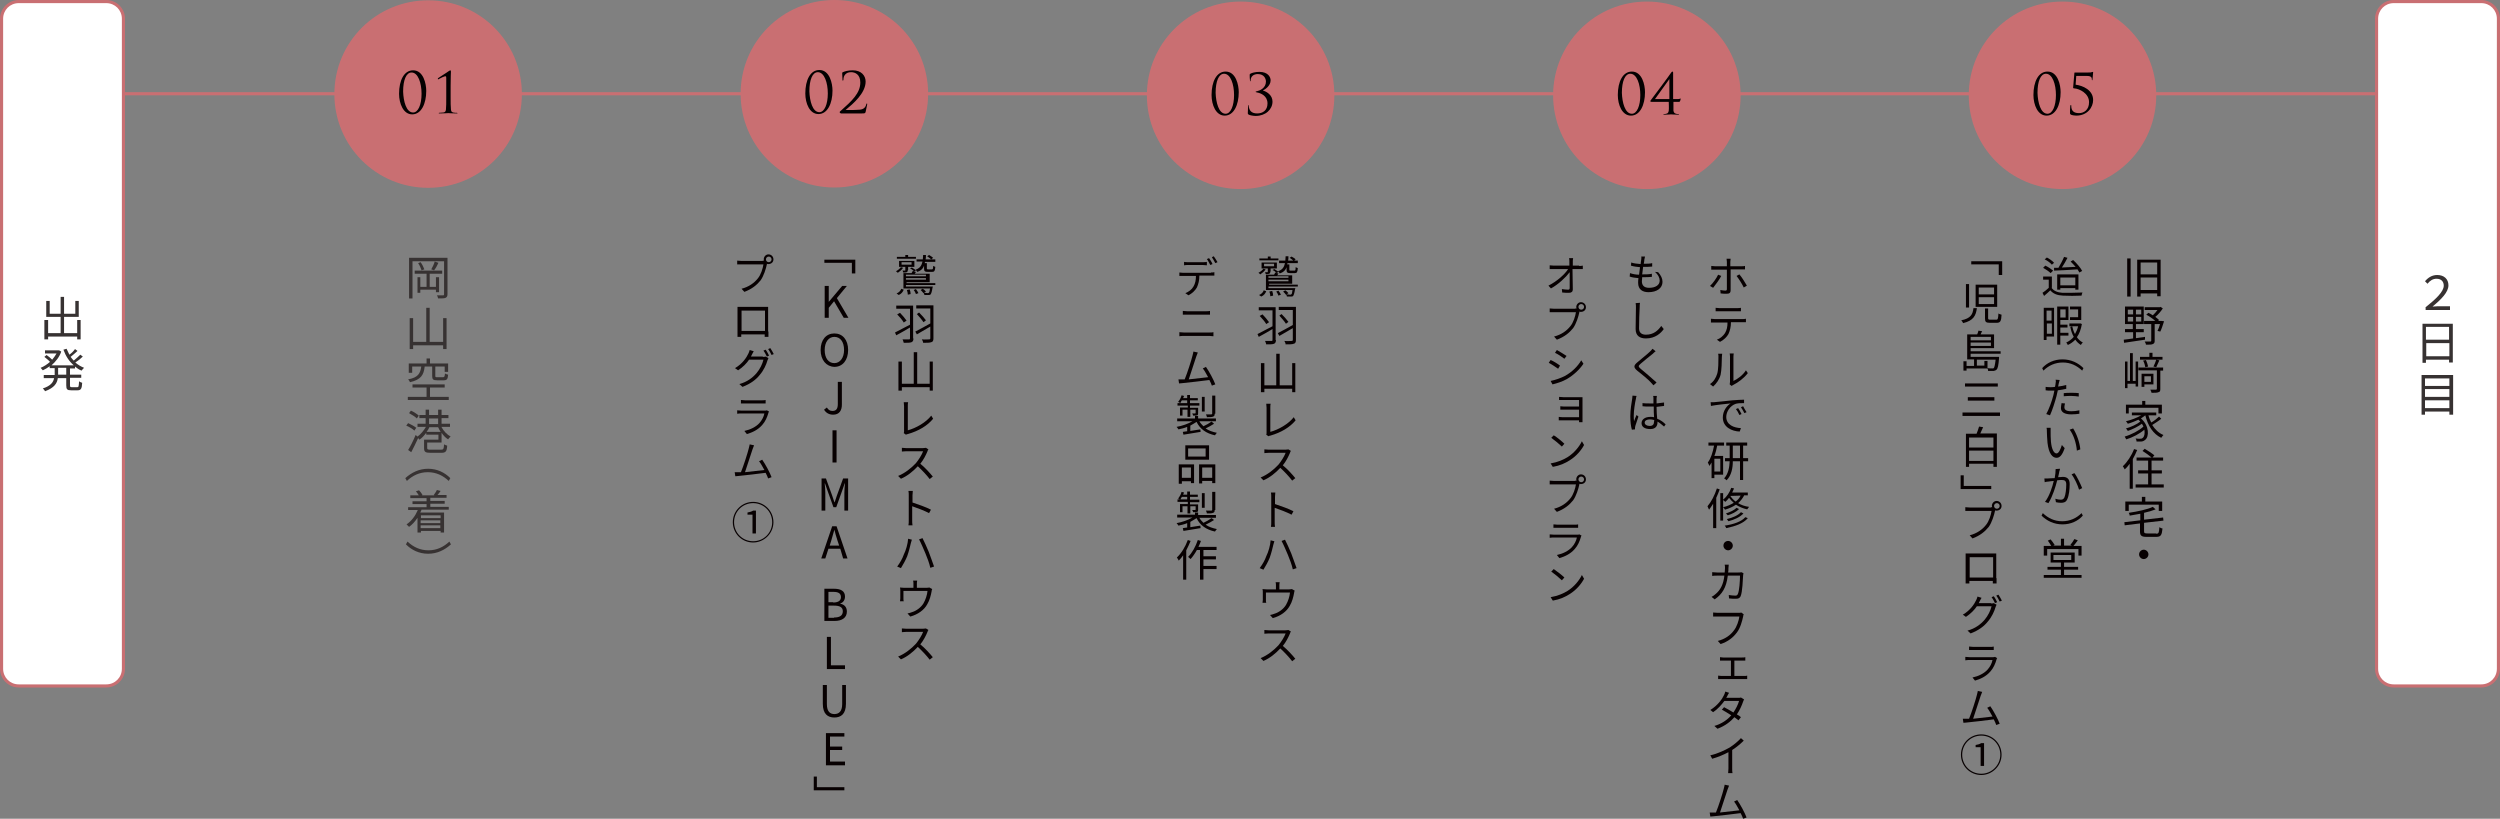 <?xml version="1.0" encoding="utf-8"?>
<!-- Generator: Adobe Illustrator 23.0.2, SVG Export Plug-In . SVG Version: 6.00 Build 0)  -->
<svg version="1.1" id="レイヤー_1" xmlns="http://www.w3.org/2000/svg" xmlns:xlink="http://www.w3.org/1999/xlink" x="0px"
	 y="0px" width="800px" height="262px" viewBox="0 0 800 262" style="enable-background:new 0 0 800 262;" xml:space="preserve">
<rect x="0" y="0" width="800" height="262" fill="#808080" stroke="none"/>
<style type="text/css">
	.st0{fill:#C96F72;}
	.st1{fill:#373232;}
	.st2{fill:#040000;}
	.st3{fill:#070001;}
	.st4{fill:#FFFFFF;}
</style>
<rect x="30" y="29.5" class="st0" width="750" height="1"/>
<path class="st1" d="M143.2,94.1c0,0.7-0.2,1-0.6,1.2c-0.4,0.2-1.2,0.2-2.4,0.2c-0.1-0.3-0.2-0.8-0.4-1c0.9,0,1.7,0,2,0
	c0.3,0,0.3-0.1,0.3-0.4V83.6H132v11.9h-1.1V82.5h12.3V94.1z M139.5,93.5v-0.8h-5v1h-0.9v-5h0.9v3.1h2v-4.2h-3.8v-1h8.8v1h-4v4.2h2
	v-3.1h1v4.8H139.5z M134.6,83.9c0.5,0.7,1,1.7,1.2,2.3l-0.9,0.3c-0.2-0.6-0.6-1.6-1.1-2.3L134.6,83.9z M140.3,84.1
	c-0.4,0.9-0.9,1.8-1.4,2.4l-0.9-0.3c0.4-0.7,0.9-1.7,1.1-2.5L140.3,84.1z"/>
<polygon class="st1" points="142.9,101.8 142.9,111.7 141.8,111.7 141.8,110.5 132.2,110.5 132.2,111.7 131.1,111.7 131.1,101.8 
	132.2,101.8 132.2,109.4 136.4,109.4 136.4,98.5 137.5,98.5 137.5,109.4 141.8,109.4 141.8,101.8 "/>
<path class="st1" d="M143.6,127v1h-13.1v-1h6v-3H132v-1h10.3v1h-4.7v3H143.6z M135.9,117.3c-0.3,2.7-1.2,4.2-4.7,5
	c-0.1-0.3-0.4-0.7-0.6-0.9c3.2-0.6,3.9-1.9,4.2-4.1h-2.9v2h-1.1v-3h5.7v-1.6h1.1v1.6h5.8v2.7h-1.1v-1.7h-3v3c0,0.4,0.1,0.4,0.6,0.4
	h1.9c0.4,0,0.5-0.2,0.6-1.2c0.2,0.2,0.7,0.3,1,0.4c-0.1,1.4-0.4,1.8-1.4,1.8h-2.1c-1.3,0-1.6-0.3-1.6-1.4v-3H135.9z"/>
<path class="st1" d="M132.6,137.8c-0.5-0.5-1.6-1.2-2.6-1.6l0.6-0.8c0.9,0.4,2,1,2.6,1.5L132.6,137.8z M141.3,136.7
	c0.7,1.3,1.8,2.4,2.9,3c-0.3,0.2-0.6,0.6-0.8,0.9c-0.8-0.5-1.5-1.2-2.1-2.1v3.1h-4.6v1.8c0,0.4,0.2,0.5,1.1,0.5h3.3
	c0.8,0,0.9-0.2,1-1.7c0.3,0.2,0.7,0.3,1,0.4c-0.1,1.9-0.5,2.3-1.9,2.3h-3.4c-1.7,0-2.1-0.3-2.1-1.5v-2.7h4.6v-1.6h-3.9v-0.6
	c-0.7,0.9-1.4,1.7-2.2,2.2c-0.1-0.2-0.3-0.4-0.4-0.5c-0.7,1.5-1.5,3.2-2.2,4.5l-1-0.7c0.7-1.1,1.7-3.1,2.4-4.8l0.6,0.5
	c1-0.7,2-1.9,2.7-3.1h-2.7v-1h2.6v-1.8h-2v-1h2v-1.7h1.1v1.7h2.9v-1.7h1.1v1.7h2.2v1h-2.2v1.8h2.7v1H141.3z M133.4,133.9
	c-0.5-0.5-1.6-1.2-2.5-1.7l0.6-0.8c0.9,0.4,2,1.1,2.5,1.6L133.4,133.9z M141,138.2c-0.3-0.5-0.6-1-0.8-1.5h-2.8
	c-0.2,0.5-0.5,1-0.9,1.5H141z M137.3,135.7h2.9v-1.8h-2.9V135.7z"/>
<path class="st1" d="M137,150c2.9,0,5.3,1.2,7.1,3l-0.5,0.9c-1.8-1.7-4-2.8-6.7-2.8c-2.7,0-4.9,1.1-6.7,2.8l-0.5-0.9
	C131.7,151.2,134.1,150,137,150"/>
<path class="st1" d="M134.9,163.1c-0.1,0.3-0.3,0.6-0.4,0.9h7.6v6.4h-1.1v-0.5h-6.3v0.5h-1.1v-4.7c-0.8,1.2-1.7,2.2-2.7,2.9
	c-0.2-0.2-0.6-0.6-0.8-0.8c1.6-1.1,2.8-2.7,3.6-4.6h-3.1v-0.9h5.9v-1h-4.5v-0.9h4.5v-1h-5.2v-0.9h2.7c-0.2-0.4-0.6-0.9-0.9-1.3
	l1-0.3c0.5,0.5,0.9,1.1,1.1,1.5l-0.2,0.1h4l-0.2-0.1c0.3-0.4,0.8-1.1,1-1.6l1.2,0.3c-0.3,0.5-0.7,0.9-1,1.3h2.9v0.9h-5.2v1h4.6v0.9
	h-4.6v1h5.9v0.9H134.9z M134.7,165.8h6.3v-0.9h-6.3V165.8z M140.9,166.5h-6.3v0.9h6.3V166.5z M140.9,168.1h-6.3v0.9h6.3V168.1z"/>
<path class="st1" d="M137,177.2c-2.9,0-5.3-1.2-7.1-3l0.5-0.9c1.8,1.7,4,2.8,6.7,2.8c2.7,0,4.9-1.1,6.7-2.8l0.5,0.9
	C142.3,176,139.9,177.2,137,177.2"/>
<path class="st0" d="M107,30.1c0,16.6,13.4,30,30,30s30-13.4,30-30c0-16.6-13.4-30-30-30S107,13.5,107,30.1"/>
<path class="st2" d="M132.2,22.5c3.3,0,4.2,4.3,4.2,6.6c0,4.1-1.6,7.5-4.5,7.5c-2.8,0-4.2-3.4-4.2-6.6
	C127.7,25.7,129.3,22.5,132.2,22.5 M132.2,36c1.6,0,2.7-2.5,2.7-6c0-3.4-1.1-6.8-3.2-6.8c-1.7,0-2.7,2.4-2.7,6.1
	C129.1,32.4,130,36,132.2,36"/>
<path class="st2" d="M144.2,30.9c0,1.8,0,3.3,0.1,4.1c0.1,0.6,0.1,0.8,0.7,1c0.3,0.1,1,0.1,1.2,0.1c0.1,0,0.2,0.1,0.2,0.1
	c0,0.1-0.1,0.1-0.3,0.1c-1.4,0-2.5-0.1-2.6-0.1c-0.1,0-1.6,0.1-2.8,0.1c-0.2,0-0.3,0-0.3-0.1c0-0.1,0.1-0.1,0.1-0.1
	c0.2,0,1.1-0.1,1.4-0.1c0.6-0.1,0.7-0.4,0.8-0.9c0.1-0.8,0.1-2.3,0.1-4.1v-3.2V25c0-0.4,0-0.6-0.3-0.6c-0.3,0-1.6,0.6-2.1,0.9
	c-0.1,0.1-0.1,0.1-0.2,0.1c-0.1,0-0.1-0.1-0.1-0.2c0-0.1,0.1-0.1,0.1-0.2l3.5-2.3c0.2-0.1,0.3-0.2,0.4-0.2c0.1,0,0.2,0.2,0.2,0.4
	c0,0.1-0.1,1.9-0.1,4.7L144.2,30.9z"/>
<path class="st3" d="M289,85.7c-0.4,0.6-1.1,1.2-1.7,1.6c-0.1-0.1-0.4-0.4-0.6-0.5c0.6-0.3,1.2-0.8,1.6-1.3L289,85.7z M286.9,93.9
	c0.8-0.3,1.3-0.9,1.5-1.5l0.8,0.3c-0.3,0.7-0.7,1.3-1.6,1.7L286.9,93.9z M293.1,82.8H287v-0.6h2.7v-0.6h0.9v0.6h2.5V82.8z
	 M290.5,86.4c0,0.4-0.1,0.5-0.3,0.7c-0.3,0.1-0.7,0.1-1.2,0.1c0-0.2-0.1-0.5-0.2-0.6c0.4,0,0.7,0,0.8,0c0.1,0,0.1,0,0.1-0.1v-1.1h-2
	v-1.9h4.9v1.9h-2V86.4z M288.5,84.7h3.2v-0.8h-3.2V84.7z M289.9,90.6h9.4v0.6h-9.4v0.5h8.6c0,0,0,0.2-0.1,0.4
	c-0.2,1.3-0.4,1.8-0.6,2.1c-0.2,0.2-0.4,0.2-0.7,0.2c-0.3,0-0.8,0-1.3,0c0-0.2-0.1-0.5-0.2-0.6l-0.1,0c-0.2-0.3-0.6-0.7-0.9-1
	l0.7-0.4c0.4,0.3,0.8,0.6,1,0.9l-0.6,0.4c0.5,0,0.9,0.1,1.1,0.1s0.3,0,0.4-0.1c0.2-0.1,0.3-0.5,0.4-1.4h-8.5v-4.9h2.6
	c0.1-0.2,0.3-0.5,0.4-0.7l0.4,0.1c-0.3-0.3-0.8-0.7-1.3-0.9l0.6-0.3c0.4,0.3,1,0.6,1.3,0.9l-0.6,0.4l0.6,0.1
	c-0.1,0.2-0.2,0.4-0.4,0.6h4.8v2.7h-7.4V90.6z M289.9,88.4h6.4v-0.5h-6.4V88.4z M296.3,89h-6.4v0.5h6.4V89z M291.1,92.6
	c0.2,0.5,0.3,1.1,0.3,1.5l-0.9,0.2c0-0.4-0.1-1-0.3-1.5L291.1,92.6z M293.1,92.5c0.3,0.4,0.6,0.9,0.8,1.3l-0.8,0.3
	c-0.1-0.4-0.4-0.9-0.7-1.3L293.1,92.5z M295.8,84.8c-0.4,1.1-1,1.8-2.3,2.2c-0.1-0.2-0.3-0.5-0.5-0.7c1.4-0.5,1.9-1.3,2.2-2.6h-1.9
	V83h2c0-0.4,0.1-0.9,0.1-1.4h0.9c0,0.5,0,1-0.1,1.4h3.1v0.8H296c0,0.1-0.1,0.3-0.1,0.4h0.7v1.7c0,0.3,0.1,0.3,0.4,0.3h1.2
	c0.3,0,0.4-0.1,0.4-1.1c0.2,0.1,0.5,0.2,0.7,0.3c-0.1,1.3-0.3,1.6-1,1.6h-1.4c-0.9,0-1.2-0.2-1.2-1V84.8z M298,83
	c-0.3-0.3-0.9-0.7-1.3-1l0.6-0.4c0.5,0.3,1,0.6,1.3,0.9L298,83z"/>
<path class="st3" d="M292.3,108.3c0,0.7-0.2,1-0.6,1.2c-0.5,0.2-1.3,0.2-2.5,0.2c-0.1-0.3-0.2-0.8-0.4-1.1c0.9,0,1.8,0,2.1,0
	c0.3,0,0.3-0.1,0.3-0.4v-3.4c-1.5,0.9-3.1,1.8-4.4,2.5l-0.4-0.9c1.2-0.6,3-1.6,4.8-2.5v-5.1h-4.4v-1h5.4V108.3z M288,100.1
	c0.8,0.8,1.6,1.8,2.1,2.5l-0.9,0.6c-0.4-0.7-1.3-1.8-2.1-2.6L288,100.1z M298.7,108.3c0,0.7-0.2,1.1-0.7,1.2
	c-0.5,0.2-1.4,0.2-2.6,0.2c0-0.3-0.2-0.8-0.4-1.1c1,0.1,2,0,2.3,0c0.3,0,0.4-0.1,0.4-0.4v-3.7c-1.5,0.9-3.1,1.8-4.3,2.5l-0.5-0.9
	c1.2-0.6,3-1.6,4.8-2.6v-4.8h-4.5v-1h5.5V108.3z M294.1,100c0.8,0.8,1.7,1.8,2.2,2.5l-0.8,0.6c-0.4-0.7-1.4-1.8-2.1-2.6L294.1,100z"
	/>
<polygon class="st3" points="298.5,115.7 298.5,125 297.5,125 297.5,123.9 288.6,123.9 288.6,125 287.5,125 287.5,115.7 
	288.6,115.7 288.6,122.8 292.4,122.8 292.4,112.7 293.5,112.7 293.5,122.8 297.5,122.8 297.5,115.7 "/>
<path class="st3" d="M289.2,138.6c0.1-0.2,0.1-0.4,0.1-0.7V130c0-0.4-0.1-1-0.1-1.3h1.4c-0.1,0.3-0.1,0.9-0.1,1.2v7.8
	c2.6-0.7,5.8-2.5,7.5-4.7l0.6,1c-1.8,2.2-4.6,3.9-8.1,4.9c-0.2,0-0.4,0.1-0.6,0.2L289.2,138.6z"/>
<path class="st3" d="M297.1,143.8c-0.1,0.1-0.3,0.4-0.3,0.6c-0.5,1.2-1.3,2.8-2.3,4c1.5,1.2,3.1,3,4,4.1l-1,0.8
	c-0.9-1.2-2.4-2.8-3.8-4.1c-1.5,1.6-3.3,3.1-5.4,4l-0.9-0.9c2.2-0.9,4.2-2.5,5.7-4.1c0.9-1.1,1.9-2.7,2.3-3.8h-5.4
	c-0.5,0-1.2,0.1-1.4,0.1v-1.2c0.2,0,1,0.1,1.4,0.1h5.3c0.4,0,0.8-0.1,1-0.1L297.1,143.8z"/>
<path class="st3" d="M297.3,164.2c-1.5-0.8-3.9-1.7-5.4-2.2l0,4.5c0,0.4,0,1.2,0.1,1.6h-1.3c0.1-0.4,0.1-1.1,0.1-1.6v-8
	c0-0.4,0-1-0.1-1.4h1.4c0,0.4-0.1,1-0.1,1.4v2.3c1.8,0.6,4.4,1.5,5.9,2.3L297.3,164.2z"/>
<path class="st3" d="M290.6,172.4l1.2,0.3c-0.1,0.3-0.2,0.7-0.3,1c-0.2,0.9-0.7,2.9-1.2,4.3c-0.5,1.2-1.3,2.7-2,3.8l-1.2-0.5
	c0.9-1.2,1.7-2.6,2.1-3.8C289.9,176.1,290.5,174,290.6,172.4 M294.1,172.6l1.1-0.4c0.5,1,1.4,2.9,2,4.4c0.5,1.4,1.3,3.5,1.7,4.7
	l-1.2,0.4c-0.3-1.4-1-3.3-1.6-4.7C295.5,175.6,294.7,173.7,294.1,172.6"/>
<path class="st3" d="M298.3,188.5c-0.1,0.2-0.2,0.6-0.2,0.8c-0.2,1.1-0.6,2.8-1.4,4.1c-1,1.8-2.9,3.2-5.4,3.9l-0.9-1
	c0.4-0.1,1-0.2,1.4-0.4c1.4-0.4,2.9-1.5,3.7-2.8c0.7-1.2,1.2-2.8,1.3-4h-7.7v2.5c0,0.3,0,0.6,0.1,0.8H288c0-0.2,0.1-0.6,0.1-0.9
	v-2.4c0-0.3,0-0.8-0.1-1.1c0.4,0,0.8,0.1,1.3,0.1h3v-1.3c0-0.3,0-0.6-0.1-1h1.3c-0.1,0.4-0.1,0.8-0.1,1v1.3h3.1
	c0.5,0,0.8-0.1,0.9-0.1L298.3,188.5z"/>
<path class="st3" d="M297.1,201.6c-0.1,0.1-0.3,0.4-0.3,0.6c-0.5,1.2-1.3,2.8-2.3,4c1.5,1.2,3.1,3,4,4.1l-1,0.8
	c-0.9-1.2-2.4-2.8-3.8-4.1c-1.5,1.6-3.3,3.1-5.4,4l-0.9-0.9c2.2-0.9,4.2-2.5,5.7-4.1c0.9-1.1,1.9-2.7,2.3-3.8h-5.4
	c-0.5,0-1.2,0.1-1.4,0.1v-1.2c0.2,0,1,0.1,1.4,0.1h5.3c0.4,0,0.8-0.1,1-0.1L297.1,201.6z"/>
<polygon class="st3" points="273.7,83.1 273.7,87.5 272.6,87.5 272.6,84.1 263.8,84.1 263.8,83.1 "/>
<polygon class="st3" points="263.9,91.5 265.2,91.5 265.2,96.6 265.2,96.6 269.5,91.5 271,91.5 267.8,95.4 271.5,101.7 270,101.7 
	266.9,96.4 265.2,98.5 265.2,101.7 263.9,101.7 "/>
<path class="st3" d="M262.6,112c0-3.3,1.8-5.3,4.4-5.3c2.6,0,4.4,2,4.4,5.3c0,3.3-1.8,5.4-4.4,5.4
	C264.4,117.3,262.6,115.2,262.6,112 M270.1,112c0-2.6-1.2-4.2-3.1-4.2c-1.8,0-3.1,1.6-3.1,4.2c0,2.6,1.2,4.2,3.1,4.2
	C268.8,116.2,270.1,114.5,270.1,112"/>
<path class="st3" d="M263.7,131.1l0.9-0.7c0.5,0.8,1,1.1,1.8,1.1c1.1,0,1.7-0.6,1.7-2.2v-7.1h1.3v7.3c0,1.8-0.8,3.2-2.8,3.2
	C265.3,132.7,264.3,132.1,263.7,131.1"/>
<rect x="266.4" y="137.7" class="st3" width="1.3" height="10.3"/>
<path class="st3" d="M262.7,153.1h1.6l2,5.5c0.2,0.7,0.5,1.4,0.7,2.1h0.1c0.2-0.7,0.5-1.4,0.7-2.1l2-5.5h1.6v10.3h-1.2v-5.7
	c0-0.9,0.1-2.1,0.2-3h-0.1l-0.8,2.3l-1.9,5.3h-0.9l-1.9-5.3l-0.8-2.3h-0.1c0.1,0.9,0.2,2.1,0.2,3v5.7h-1.2V153.1z"/>
<path class="st3" d="M268.9,175.6h-3.8l-1,3.1h-1.3l3.5-10.3h1.4l3.5,10.3h-1.4L268.9,175.6z M268.5,174.5L268,173
	c-0.4-1.2-0.7-2.3-1-3.5H267c-0.3,1.2-0.7,2.3-1,3.5l-0.5,1.6H268.5z"/>
<path class="st3" d="M263.8,188.4h3.1c2.1,0,3.5,0.7,3.5,2.5c0,1-0.5,1.9-1.5,2.2v0.1c1.2,0.2,2.1,1,2.1,2.5c0,2-1.6,3-3.9,3h-3.3
	V188.4z M266.6,192.8c1.8,0,2.5-0.7,2.5-1.7c0-1.2-0.8-1.7-2.4-1.7h-1.6v3.3H266.6z M266.9,197.6c1.8,0,2.8-0.6,2.8-2
	c0-1.3-1-1.8-2.8-1.8h-1.8v3.9H266.9z"/>
<polygon class="st3" points="264.6,203.8 265.9,203.8 265.9,212.9 270.4,212.9 270.4,214.1 264.6,214.1 "/>
<path class="st3" d="M263.3,225.2v-6h1.3v6.1c0,2.5,1.1,3.2,2.4,3.2c1.4,0,2.5-0.8,2.5-3.2v-6.1h1.2v6c0,3.3-1.6,4.4-3.7,4.4
	C264.9,229.6,263.3,228.5,263.3,225.2"/>
<polygon class="st3" points="264.3,234.6 270.2,234.6 270.2,235.7 265.6,235.7 265.6,238.9 269.5,238.9 269.5,240 265.6,240 
	265.6,243.7 270.4,243.7 270.4,244.9 264.3,244.9 "/>
<polygon class="st3" points="260.4,252.9 260.4,248.5 261.4,248.5 261.4,251.9 270.2,251.9 270.2,252.9 "/>
<path class="st3" d="M244.1,83.4c0.1,0,0.3,0,0.4,0c0-0.1-0.1-0.3-0.1-0.4c0-0.9,0.7-1.6,1.5-1.6c0.9,0,1.6,0.7,1.6,1.6
	c0,0.9-0.7,1.5-1.6,1.5c-0.2,0-0.4,0-0.5-0.1l0,0.2c-0.3,1.4-1,3.7-2,5.1c-1.2,1.5-2.8,2.8-5.2,3.7l-0.9-1c2.3-0.6,4-1.8,5.2-3.3
	c1-1.2,1.6-3.2,1.8-4.5h-7c-0.5,0-1,0-1.4,0v-1.2c0.4,0,0.9,0.1,1.4,0.1H244.1z M246.9,83c0-0.5-0.4-0.9-0.9-0.9
	c-0.5,0-0.9,0.4-0.9,0.9c0,0.5,0.4,0.9,0.9,0.9C246.5,83.9,246.9,83.5,246.9,83"/>
<path class="st3" d="M245.9,106.1c0,0.4,0,1.5,0,1.7h-1.2c0-0.1,0-0.4,0-0.8h-7.5c0,0.3,0,0.7,0,0.8h-1.2c0-0.2,0-1.2,0-1.7v-6.8
	c0-0.3,0-0.7,0-1.1c0.5,0,0.9,0,1.2,0h7.4c0.3,0,0.8,0,1.2,0c0,0.3,0,0.7,0,1.1V106.1z M237.3,105.9h7.5v-6.5h-7.5V105.9z"/>
<path class="st3" d="M244.1,114.2c0.4,0,0.7,0,0.9-0.1l0.9,0.5c-0.1,0.2-0.2,0.5-0.3,0.7c-0.4,1.4-1.2,3.2-2.5,4.7
	c-1.2,1.5-2.9,2.8-5.5,3.8l-1-0.9c2.5-0.7,4.2-2,5.5-3.5c1.1-1.3,1.9-3,2.2-4.3h-4.6c-0.8,1.2-2,2.4-3.5,3.4l-1-0.7
	c2.4-1.4,3.7-3.4,4.3-4.7c0.1-0.2,0.3-0.7,0.4-1.1l1.3,0.4c-0.2,0.4-0.5,0.8-0.6,1.1c-0.1,0.2-0.2,0.4-0.3,0.6H244.1z M245,111.9
	c0.4,0.5,0.8,1.3,1.1,1.9l-0.7,0.3c-0.3-0.6-0.7-1.4-1.1-1.9L245,111.9z M246.5,111.4c0.3,0.5,0.9,1.4,1.1,1.9l-0.7,0.3
	c-0.3-0.6-0.7-1.4-1.1-1.9L246.5,111.4z"/>
<path class="st3" d="M246.1,131.7c-0.1,0.1-0.2,0.3-0.2,0.4c-0.4,1.4-1,2.8-2,3.9c-1.4,1.6-3.2,2.4-4.9,2.9l-0.8-1
	c1.9-0.4,3.7-1.3,4.8-2.5c0.8-0.9,1.4-2,1.6-3.1h-7.3c-0.3,0-0.9,0-1.4,0.1v-1.1c0.5,0,1,0.1,1.4,0.1h7.3c0.3,0,0.6,0,0.8-0.1
	L246.1,131.7z M237.2,128c0.4,0,0.8,0.1,1.2,0.1h5.4c0.4,0,0.9,0,1.2-0.1v1.1c-0.3,0-0.8,0-1.3,0h-5.4c-0.4,0-0.9,0-1.2,0V128z"/>
<path class="st3" d="M245.8,153.1c-0.2-0.5-0.4-1.1-0.8-1.8c-2.1,0.3-6.7,0.8-8.6,1c-0.3,0-0.7,0.1-1.1,0.1l-0.2-1.3
	c0.4,0,0.9,0,1.3,0c0.2,0,0.4,0,0.7,0c0.8-1.9,2.2-6.3,2.5-7.6c0.2-0.6,0.2-1,0.3-1.3l1.4,0.3c-0.1,0.3-0.3,0.7-0.5,1.3
	c-0.4,1.3-1.8,5.5-2.4,7.3c2-0.2,4.7-0.5,6.2-0.7c-0.6-1.1-1.2-2.2-1.7-2.8l1-0.5c1,1.4,2.5,4.2,3,5.6L245.8,153.1z"/>
<path class="st3" d="M234.5,167.1c0-3.6,2.9-6.5,6.5-6.5c3.6,0,6.5,2.9,6.5,6.5c0,3.6-3,6.5-6.5,6.5
	C237.4,173.6,234.5,170.7,234.5,167.1 M247.1,167.1c0-3.4-2.7-6.1-6.1-6.1c-3.4,0-6.1,2.7-6.1,6.1c0,3.4,2.7,6.1,6.1,6.1
	C244.4,173.2,247.1,170.5,247.1,167.1 M240.7,164.7h-1.5V164c0.7-0.1,1.3-0.3,1.8-0.6h0.9v7.3h-1.1V164.7z"/>
<path class="st0" d="M237,30c0,16.6,13.4,30,30,30c16.6,0,30-13.4,30-30c0-16.6-13.4-30-30-30C250.4,0,237,13.4,237,30"/>
<path class="st2" d="M262.2,22.4c3.3,0,4.2,4.3,4.2,6.6c0,4.1-1.6,7.5-4.5,7.5c-2.8,0-4.2-3.4-4.2-6.6
	C257.7,25.6,259.3,22.4,262.2,22.4 M262.2,35.9c1.6,0,2.7-2.5,2.7-6c0-3.4-1.1-6.8-3.2-6.8c-1.7,0-2.7,2.4-2.7,6.1
	C259.1,32.3,260,35.9,262.2,35.9"/>
<path class="st2" d="M269,36.2c-0.1,0-0.3-0.1-0.3-0.3s0.2-0.3,0.3-0.4c3.6-3.2,6.3-5.7,6.3-9.1c0-2.6-1.7-3.3-2.9-3.3
	c-0.9,0-1.4,0.2-1.9,0.7c-0.4,0.4-0.6,1-0.6,1.7c0,0.2-0.1,0.3-0.2,0.3c-0.1,0-0.1-0.1-0.1-0.2c0-0.2-0.1-1.7-0.1-2.2
	c0-0.1,0-0.2,0.2-0.3c0.7-0.3,1.7-0.6,3.2-0.6c2.7,0,4.1,1.7,4.1,3.6c0,3.7-4,7.1-6.3,9c-0.1,0.1-0.1,0.1,0,0.1h1.3
	c0.3,0,2.4,0,3.1-0.1c1.3-0.1,1.9-0.8,2.1-1.7c0.1-0.2,0.1-0.3,0.2-0.3c0.1,0,0.1,0.2,0.1,0.3c0,0.3-0.4,1.7-0.5,2.4
	c-0.1,0.5-0.4,0.5-1.2,0.5H269z"/>
<path class="st3" d="M405,86.2c-0.4,0.6-1.1,1.2-1.7,1.6c-0.1-0.1-0.4-0.4-0.6-0.5c0.6-0.3,1.2-0.8,1.6-1.3L405,86.2z M402.9,94.4
	c0.8-0.3,1.3-0.9,1.5-1.5l0.8,0.3c-0.3,0.7-0.7,1.3-1.6,1.7L402.9,94.4z M409.1,83.3H403v-0.6h2.7v-0.6h0.9v0.6h2.5V83.3z
	 M406.5,86.9c0,0.4-0.1,0.5-0.3,0.7c-0.3,0.1-0.7,0.1-1.2,0.1c0-0.2-0.1-0.5-0.2-0.6c0.4,0,0.7,0,0.8,0c0.1,0,0.1,0,0.1-0.1v-1.1h-2
	v-1.9h4.9v1.9h-2V86.9z M404.5,85.2h3.2v-0.8h-3.2V85.2z M405.9,91.1h9.4v0.6h-9.4v0.5h8.6c0,0,0,0.2-0.1,0.4
	c-0.2,1.3-0.4,1.8-0.6,2.1c-0.2,0.2-0.4,0.2-0.7,0.2c-0.3,0-0.8,0-1.3,0c0-0.2-0.1-0.5-0.2-0.6l-0.1,0c-0.2-0.3-0.6-0.7-0.9-1
	l0.7-0.4c0.4,0.3,0.8,0.6,1,0.9l-0.6,0.4c0.5,0,0.9,0.1,1.1,0.1c0.2,0,0.3,0,0.4-0.1c0.2-0.1,0.3-0.5,0.4-1.4h-8.5v-4.9h2.6
	c0.1-0.2,0.3-0.5,0.4-0.7l0.4,0.1c-0.3-0.3-0.8-0.7-1.3-0.9l0.6-0.3c0.4,0.3,1,0.6,1.3,0.9l-0.6,0.4l0.6,0.1
	c-0.1,0.2-0.2,0.4-0.4,0.6h4.8v2.7h-7.4V91.1z M405.9,88.9h6.4v-0.5h-6.4V88.9z M412.3,89.5h-6.4V90h6.4V89.5z M407.1,93.1
	c0.2,0.5,0.3,1.1,0.3,1.5l-0.9,0.2c0-0.4-0.1-1-0.3-1.5L407.1,93.1z M409.1,93c0.3,0.4,0.6,0.9,0.8,1.3l-0.8,0.3
	c-0.1-0.4-0.4-0.9-0.7-1.3L409.1,93z M411.8,85.3c-0.4,1.1-1,1.8-2.3,2.2c-0.1-0.2-0.3-0.5-0.5-0.7c1.4-0.5,1.9-1.3,2.2-2.6h-1.9
	v-0.8h2c0-0.4,0.1-0.9,0.1-1.4h0.9c0,0.5,0,1-0.1,1.4h3.1v0.8H412c0,0.1-0.1,0.3-0.1,0.4h0.7v1.7c0,0.3,0.1,0.3,0.4,0.3h1.2
	c0.3,0,0.4-0.1,0.4-1.1c0.2,0.1,0.5,0.2,0.7,0.3c-0.1,1.3-0.3,1.6-1,1.6h-1.4c-0.9,0-1.2-0.2-1.2-1V85.3z M414,83.5
	c-0.3-0.3-0.9-0.7-1.3-1l0.6-0.4c0.5,0.3,1.1,0.6,1.3,0.9L414,83.5z"/>
<path class="st3" d="M408.3,108.8c0,0.7-0.2,1-0.6,1.2c-0.5,0.2-1.3,0.2-2.5,0.2c-0.1-0.3-0.2-0.8-0.4-1.1c0.9,0,1.8,0,2.1,0
	c0.3,0,0.3-0.1,0.3-0.4v-3.4c-1.5,0.9-3.1,1.8-4.4,2.5l-0.4-0.9c1.2-0.6,3-1.6,4.8-2.5v-5.1h-4.4v-1h5.4V108.8z M404,100.6
	c0.8,0.8,1.6,1.8,2.1,2.5l-0.9,0.6c-0.4-0.7-1.3-1.8-2.1-2.6L404,100.6z M414.7,108.8c0,0.7-0.2,1.1-0.7,1.2
	c-0.5,0.2-1.4,0.2-2.6,0.2c0-0.3-0.2-0.8-0.4-1.1c1,0.1,2,0,2.3,0c0.3,0,0.4-0.1,0.4-0.4v-3.7c-1.5,0.9-3.1,1.8-4.3,2.5l-0.5-0.9
	c1.2-0.6,3-1.6,4.8-2.6v-4.8h-4.5v-1h5.5V108.8z M410.1,100.5c0.8,0.8,1.7,1.8,2.2,2.5l-0.8,0.6c-0.4-0.7-1.4-1.8-2.1-2.6
	L410.1,100.5z"/>
<polygon class="st3" points="414.5,116.2 414.5,125.5 413.5,125.5 413.5,124.4 404.6,124.4 404.6,125.5 403.5,125.5 403.5,116.2 
	404.6,116.2 404.6,123.3 408.4,123.3 408.4,113.2 409.5,113.2 409.5,123.3 413.5,123.3 413.5,116.2 "/>
<path class="st3" d="M405.2,139.1c0.1-0.2,0.1-0.4,0.1-0.7v-7.9c0-0.4-0.1-1-0.1-1.3h1.4c-0.1,0.3-0.1,0.9-0.1,1.2v7.8
	c2.6-0.7,5.8-2.5,7.5-4.7l0.6,1c-1.8,2.2-4.6,3.9-8.1,4.9c-0.2,0-0.4,0.1-0.6,0.2L405.2,139.1z"/>
<path class="st3" d="M413.1,144.3c-0.1,0.1-0.3,0.4-0.3,0.6c-0.5,1.2-1.3,2.8-2.3,4c1.5,1.2,3.1,3,4,4.1l-1,0.8
	c-0.9-1.2-2.4-2.8-3.8-4.1c-1.5,1.6-3.3,3.1-5.4,4l-0.9-0.9c2.2-0.9,4.2-2.5,5.7-4.1c0.9-1.1,1.9-2.7,2.3-3.8h-5.4
	c-0.5,0-1.2,0.1-1.4,0.1v-1.2c0.2,0,1,0.1,1.4,0.1h5.3c0.4,0,0.8-0.1,1-0.1L413.1,144.3z"/>
<path class="st3" d="M413.3,164.7c-1.5-0.8-3.9-1.7-5.4-2.2l0,4.5c0,0.4,0,1.2,0.1,1.6h-1.3c0.1-0.4,0.1-1.1,0.1-1.6v-8
	c0-0.4,0-1-0.1-1.4h1.4c0,0.4-0.1,1-0.1,1.4v2.3c1.8,0.6,4.4,1.5,5.9,2.3L413.3,164.7z"/>
<path class="st3" d="M406.6,172.9l1.2,0.3c-0.1,0.3-0.2,0.7-0.3,1c-0.2,0.9-0.7,2.9-1.2,4.3c-0.5,1.2-1.3,2.7-2,3.8l-1.2-0.5
	c0.9-1.2,1.7-2.6,2.1-3.8C405.9,176.6,406.5,174.5,406.6,172.9 M410.1,173.1l1.1-0.4c0.5,1,1.4,2.9,2,4.4c0.5,1.4,1.3,3.5,1.7,4.7
	l-1.2,0.4c-0.3-1.4-1-3.3-1.6-4.7C411.5,176.1,410.7,174.2,410.1,173.1"/>
<path class="st3" d="M414.3,189c-0.1,0.2-0.2,0.6-0.2,0.8c-0.2,1.1-0.6,2.8-1.4,4.1c-1,1.8-2.9,3.2-5.4,3.9l-0.9-1
	c0.4-0.1,1-0.2,1.4-0.4c1.4-0.4,2.9-1.5,3.7-2.8c0.7-1.2,1.2-2.8,1.3-4h-7.7v2.5c0,0.3,0,0.6,0.1,0.8H404c0-0.2,0.1-0.6,0.1-0.9
	v-2.4c0-0.3,0-0.8-0.1-1.1c0.4,0,0.8,0.1,1.3,0.1h3v-1.3c0-0.3,0-0.6-0.1-1h1.3c-0.1,0.4-0.1,0.8-0.1,1v1.3h3.1
	c0.5,0,0.8-0.1,0.9-0.1L414.3,189z"/>
<path class="st3" d="M413.1,202.1c-0.1,0.1-0.3,0.4-0.3,0.6c-0.5,1.2-1.3,2.8-2.3,4c1.5,1.2,3.1,3,4,4.1l-1,0.8
	c-0.9-1.2-2.4-2.8-3.8-4.1c-1.5,1.6-3.3,3.1-5.4,4l-0.9-0.9c2.2-0.9,4.2-2.5,5.7-4.1c0.9-1.1,1.9-2.7,2.3-3.8h-5.4
	c-0.5,0-1.2,0.1-1.4,0.1v-1.2c0.2,0,1,0.1,1.4,0.1h5.3c0.4,0,0.8-0.1,1-0.1L413.1,202.1z"/>
<path class="st3" d="M387.5,87.2c0.3,0,0.7,0,1.1-0.1v1.1c-0.3,0-0.7,0-1.1,0h-3.7c0,1.5-0.3,2.7-0.8,3.8c-0.5,0.9-1.5,1.9-2.7,2.5
	l-1-0.7c1.1-0.4,2.1-1.2,2.6-2.1c0.6-1,0.8-2.1,0.8-3.4h-4.1c-0.4,0-0.8,0-1.2,0v-1.1c0.4,0,0.8,0.1,1.2,0.1H387.5z M380.2,84.8
	c-0.4,0-0.9,0-1.3,0.1v-1.1c0.4,0.1,0.8,0.1,1.2,0.1h4.8c0.4,0,0.9,0,1.3-0.1v1.1c-0.4,0-0.9-0.1-1.3-0.1H380.2z M387.3,84.8
	c-0.3-0.5-0.7-1.4-1.1-1.9l0.7-0.3c0.3,0.5,0.9,1.3,1.1,1.9L387.3,84.8z M388.4,82c0.4,0.5,0.9,1.4,1.2,1.9l-0.7,0.3
	c-0.3-0.6-0.8-1.4-1.1-1.9L388.4,82z"/>
<path class="st3" d="M377.4,106.3c0.5,0,0.9,0.1,1.4,0.1h8.3c0.4,0,0.9,0,1.2-0.1v1.3c-0.4,0-0.9-0.1-1.2-0.1h-8.3
	c-0.5,0-1,0-1.4,0.1V106.3z M378.6,99.5c0.4,0,0.9,0.1,1.3,0.1h5.9c0.5,0,1,0,1.4-0.1v1.2c-0.4,0-0.9,0-1.4,0h-5.9
	c-0.5,0-0.9,0-1.4,0V99.5z"/>
<path class="st3" d="M387.8,123.4c-0.2-0.5-0.4-1.1-0.8-1.8c-2.1,0.3-6.7,0.8-8.6,1c-0.3,0-0.7,0.1-1.1,0.1l-0.2-1.3
	c0.4,0,0.9,0,1.3,0c0.2,0,0.4,0,0.7,0c0.8-1.9,2.2-6.3,2.5-7.6c0.2-0.6,0.2-1,0.3-1.3l1.4,0.3c-0.1,0.3-0.3,0.7-0.5,1.3
	c-0.4,1.3-1.8,5.5-2.4,7.3c2-0.2,4.7-0.5,6.2-0.7c-0.6-1.1-1.2-2.2-1.7-2.8l1-0.5c1,1.4,2.5,4.2,3,5.6L387.8,123.4z"/>
<path class="st3" d="M388.5,135.6c-0.8,0.5-1.8,1.1-2.7,1.5c1,0.7,2.2,1.1,3.6,1.4c-0.2,0.2-0.5,0.6-0.6,0.8c-2.8-0.6-4.8-2-5.9-4.3
	c-0.6,0.4-1.3,0.8-2,1.2v1.7c1-0.2,2.1-0.3,3.2-0.5l0.1,0.8l-5.5,0.9l-0.2-0.9c0.4-0.1,0.9-0.1,1.4-0.2v-1.4
	c-0.9,0.4-1.9,0.6-2.8,0.8c-0.1-0.2-0.4-0.6-0.6-0.8c1.8-0.3,3.7-1,5.1-1.8h-4.9v-0.9h5.7v-0.8h1v0.8h5.7v0.9h-5.3
	c0.3,0.6,0.8,1.1,1.3,1.6c0.9-0.4,1.9-1,2.6-1.5L388.5,135.6z M379.9,129.8h-3.1v-0.8h3.1v-0.9h-1.7c-0.2,0.3-0.4,0.6-0.5,0.9
	c-0.2-0.1-0.5-0.3-0.7-0.4c0.5-0.6,0.9-1.3,1.1-2.1l0.8,0.2c-0.1,0.3-0.2,0.5-0.3,0.7h1.3v-1h0.9v1h2.5v0.7h-2.5v0.9h3v0.8h-3v0.7
	h2.6v1.7c0,0.4,0,0.6-0.3,0.7c-0.3,0.1-0.7,0.1-1.3,0.1c0-0.2-0.2-0.5-0.3-0.7c0.5,0,0.8,0,0.9,0c0.1,0,0.2,0,0.2-0.2v-1h-1.7v2.3
	h-0.9v-2.3h-1.6v1.9h-0.8v-2.6h2.5V129.8z M385.5,131.7h-0.9V127h0.9V131.7z M388.7,132.4c0,0.5-0.1,0.8-0.5,0.9
	c-0.4,0.2-1,0.2-2,0.2c0-0.3-0.2-0.6-0.3-0.9c0.8,0,1.4,0,1.7,0c0.2,0,0.3-0.1,0.3-0.2v-5.8h1V132.4z"/>
<path class="st3" d="M377.2,148.6h4.9v6h-1v-0.6h-2.9v0.8h-1V148.6z M378.2,152.9h2.9v-3.3h-2.9V152.9z M386.9,147.1h-7.6v-4.6h7.6
	V147.1z M385.8,143.5h-5.6v2.6h5.6V143.5z M388.9,148.6v6h-1v-0.7h-3.2v0.8h-1v-6.1H388.9z M387.9,149.6h-3.2v3.3h3.2V149.6z"/>
<path class="st3" d="M388.5,166.4c-0.8,0.5-1.8,1.1-2.7,1.5c1,0.7,2.2,1.1,3.6,1.4c-0.2,0.2-0.5,0.6-0.6,0.8c-2.8-0.6-4.8-2-5.9-4.3
	c-0.6,0.4-1.3,0.8-2,1.2v1.7c1-0.2,2.1-0.3,3.2-0.5l0.1,0.8l-5.5,0.9l-0.2-0.9c0.4-0.1,0.9-0.1,1.4-0.2v-1.4
	c-0.9,0.4-1.9,0.6-2.8,0.8c-0.1-0.2-0.4-0.6-0.6-0.8c1.8-0.3,3.7-1,5.1-1.8h-4.9v-0.9h5.7V164h1v0.8h5.7v0.9h-5.3
	c0.3,0.6,0.8,1.1,1.3,1.6c0.9-0.4,1.9-1,2.6-1.5L388.5,166.4z M379.9,160.6h-3.1v-0.8h3.1V159h-1.7c-0.2,0.3-0.4,0.6-0.5,0.9
	c-0.2-0.1-0.5-0.3-0.7-0.4c0.5-0.6,0.9-1.3,1.1-2.1l0.8,0.2c-0.1,0.3-0.2,0.5-0.3,0.7h1.3v-1h0.9v1h2.5v0.7h-2.5v0.9h3v0.8h-3v0.7
	h2.6v1.7c0,0.4,0,0.6-0.3,0.7c-0.3,0.1-0.7,0.1-1.3,0.1c0-0.2-0.2-0.5-0.3-0.7c0.5,0,0.8,0,0.9,0c0.1,0,0.2,0,0.2-0.2v-1h-1.7v2.3
	h-0.9v-2.3h-1.6v1.9h-0.8v-2.6h2.5V160.6z M385.5,162.5h-0.9v-4.7h0.9V162.5z M388.7,163.2c0,0.5-0.1,0.8-0.5,0.9
	c-0.4,0.2-1,0.2-2,0.2c0-0.3-0.2-0.6-0.3-0.9c0.8,0,1.4,0,1.7,0c0.2,0,0.3-0.1,0.3-0.2v-5.8h1V163.2z"/>
<path class="st3" d="M381,173.1c-0.4,1-0.9,2-1.4,3v9.4h-1v-7.8c-0.4,0.6-0.9,1.2-1.4,1.7c-0.1-0.2-0.4-0.8-0.6-1
	c1.4-1.3,2.7-3.4,3.5-5.6L381,173.1z M385.1,176v2h4v1h-4v2.1h4.2v1h-4.2v3.4h-1.1V176h-1c-0.6,1.1-1.3,2.1-2,2.9
	c-0.2-0.2-0.6-0.5-0.8-0.7c1.3-1.3,2.4-3.3,3.1-5.4l1,0.3c-0.2,0.6-0.5,1.3-0.8,1.9h5.8v1H385.1z"/>
<path class="st0" d="M367,30.5c0,16.6,13.4,30,30,30c16.6,0,30-13.4,30-30c0-16.6-13.4-30-30-30C380.4,0.5,367,13.9,367,30.5"/>
<path class="st2" d="M392.2,22.9c3.3,0,4.2,4.3,4.2,6.6c0,4.1-1.6,7.5-4.5,7.5c-2.8,0-4.2-3.4-4.2-6.6
	C387.7,26.1,389.3,22.9,392.2,22.9 M392.2,36.4c1.6,0,2.7-2.5,2.7-6c0-3.4-1.1-6.8-3.2-6.8c-1.7,0-2.7,2.4-2.7,6.1
	C389.1,32.8,390,36.4,392.2,36.4"/>
<path class="st2" d="M402.3,29.6c-0.3-0.1-0.5-0.1-0.5-0.2c0-0.1,0.2-0.2,0.4-0.2c0.9-0.2,2.9-1,2.9-3.1c0-0.8-0.5-2.4-2.6-2.4
	c-1.3,0-2.3,0.7-2.3,2.1c0,0.2-0.1,0.2-0.1,0.2c-0.1,0-0.1,0-0.1-0.2c-0.1-0.6-0.1-1.4-0.1-1.8c0-0.2,0-0.3,0.2-0.4
	c0.5-0.3,1.6-0.6,2.9-0.6c2.9,0,3.6,1.8,3.6,2.7c0,1.8-1.9,3-2.4,3.2v0.1c1.1,0.3,3,1.4,3,3.5c0,2.5-2.2,4.6-5.4,4.6
	c-0.7,0-1.8-0.2-2.2-0.4c-0.3-0.2-0.3-0.3-0.3-0.5c0-0.8,0.1-1.9,0.1-2.3c0-0.2,0.1-0.3,0.1-0.3c0.1,0,0.1,0.1,0.1,0.3
	c0.1,1.4,0.8,2.4,2.7,2.4c1.8,0,3.3-1,3.3-3.2C405.6,30.7,403.5,29.8,402.3,29.6"/>
<path class="st3" d="M680.7,82.7h1.1v12.2h-1.1V82.7z M691.4,83.1v11.7h-1.1v-0.9H685v1h-1.1V83.1H691.4z M685,87.8h5.3v-3.8H685
	V87.8z M690.3,88.8H685v4h5.3V88.8z"/>
<path class="st3" d="M683.6,108.2c0.9-0.1,1.9-0.3,2.8-0.4l0,0.9c-2.4,0.4-5,0.7-6.7,1l-0.1-1c0.8-0.1,1.8-0.2,3-0.4v-2H680v-1h2.5
	v-1.6h-2.5v-5.6h6v5.6h-2.5v1.6h2.5v1h-2.5V108.2z M680.9,100.6h1.7v-1.5h-1.7V100.6z M680.9,102.9h1.7v-1.5h-1.7V102.9z
	 M685.2,99.1h-1.7v1.5h1.7V99.1z M685.2,101.4h-1.7v1.5h1.7V101.4z M692.5,102.8c-0.4,1.2-0.8,2.5-1.2,3.3l-0.9-0.2
	c0.3-0.6,0.6-1.4,0.8-2.2h-1.7v5.3c0,0.6-0.1,0.9-0.6,1.1c-0.4,0.2-1.1,0.2-2.2,0.2c0-0.3-0.2-0.7-0.4-1c0.8,0,1.6,0,1.8,0
	c0.2,0,0.3-0.1,0.3-0.3v-5.3h-2.3v-1h3.6c-0.8-0.7-1.9-1.5-2.9-2l0.7-0.6c0.5,0.2,0.9,0.5,1.4,0.8c0.5-0.5,1.1-1.1,1.5-1.7h-4.1
	v-0.9h4.9l0.2-0.1l0.7,0.5c-0.6,0.9-1.5,2-2.4,2.7c0.5,0.4,0.9,0.7,1.2,1l-0.3,0.3h0.9l0.2,0L692.5,102.8z"/>
<path class="st3" d="M683.4,115.7h0.8v8h-0.8v-0.9h-2.6v1.4h-0.8v-8.5h0.8v6.2h0.8V113h0.9v8.9h0.9V115.7z M692.4,118.6h-1.1v5.9
	c0,0.6-0.1,0.9-0.6,1c-0.4,0.2-1.1,0.2-2.2,0.2c-0.1-0.3-0.2-0.7-0.4-1c0.8,0,1.6,0,1.8,0c0.2,0,0.3-0.1,0.3-0.3v-5.9h-5.9v-0.9h7.9
	V118.6z M692,115.1h-7.2v-0.9h3v-1.3h1v1.3h3.2V115.1z M686.2,123v0.8h-0.9v-4.2h3.8v3.4H686.2z M686.5,117.5
	c-0.1-0.5-0.3-1.4-0.7-2.1l0.9-0.2c0.3,0.7,0.6,1.5,0.7,2.1L686.5,117.5z M686.2,122.2h2.1v-1.8h-2.1V122.2z M689.1,117.3
	c0.3-0.6,0.7-1.5,0.9-2.2l1,0.2c-0.3,0.7-0.7,1.6-1,2.2L689.1,117.3z"/>
<path class="st3" d="M691.6,134c-0.8,0.7-2,1.4-2.9,2c0.9,1.4,2.1,2.6,3.6,3.2c-0.2,0.2-0.5,0.6-0.7,0.9c-2.6-1.2-4.3-3.9-5.1-7.2h0
	c-0.4,0.3-0.9,0.7-1.4,1c2.7,2.3,2.7,5.9,1.3,6.9c-0.5,0.4-0.9,0.5-1.5,0.5c-0.3,0-0.8,0-1.2,0c0-0.3-0.1-0.7-0.3-1
	c0.5,0.1,1,0.1,1.3,0.1c0.4,0,0.7,0,1-0.3c0.5-0.4,0.7-1.4,0.5-2.6c-1.5,1.3-3.8,2.5-5.8,3.1c-0.1-0.3-0.4-0.6-0.5-0.9
	c2.1-0.6,4.6-1.9,6-3.2c-0.1-0.3-0.3-0.6-0.5-0.9c-1.2,0.9-3,1.8-4.5,2.3c-0.1-0.2-0.4-0.6-0.6-0.8c1.5-0.4,3.5-1.3,4.6-2.2
	c-0.2-0.2-0.4-0.4-0.6-0.6c-1.1,0.5-2.3,1-3.4,1.3c-0.1-0.2-0.4-0.6-0.6-0.8c1.7-0.4,3.5-1.1,4.9-1.9h-3v-0.9h7.8v0.9h-2.5
	c0.2,0.8,0.5,1.6,0.9,2.3c0.9-0.5,1.9-1.3,2.5-1.9L691.6,134z M681.3,132.3h-1v-2.8h5.2v-1.2h1v1.2h5.3v2.8h-1.1v-1.8h-9.5V132.3z"
	/>
<path class="st3" d="M683.9,144c-0.4,1-0.9,2-1.4,2.9v9.5h-1v-8c-0.5,0.7-1,1.3-1.6,1.8c-0.1-0.2-0.4-0.8-0.6-1
	c1.4-1.3,2.8-3.4,3.6-5.5L683.9,144z M692.4,155v1h-9v-1h4v-3.5h-3.2v-1h3.2v-3.1h-3.7v-1h4.8c-0.7-0.6-1.9-1.5-2.9-2.1l0.7-0.7
	c1,0.6,2.4,1.5,3.1,2.1l-0.6,0.7h3.4v1h-3.7v3.1h3.3v1h-3.3v3.5H692.4z"/>
<path class="st3" d="M690,170.8c0.8,0,0.9-0.4,1-2.1c0.3,0.2,0.7,0.4,1,0.4c-0.2,2.1-0.5,2.7-2,2.7h-3.1c-1.6,0-2.1-0.4-2.1-1.7
	v-2.6l-4.9,0.6l-0.1-1l5.1-0.6v-2.1c-1.1,0.2-2.3,0.4-3.4,0.6c0-0.3-0.2-0.7-0.3-0.9c2.8-0.4,6-1.1,7.7-1.9l0.9,0.8
	c-1,0.4-2.3,0.8-3.7,1.1v2.2l6.1-0.7l0.1,1l-6.2,0.7v2.7c0,0.6,0.2,0.7,1.1,0.7H690z M681.2,163.5h-1.1v-3h5.3v-1.5h1.1v1.5h5.4v3
	h-1.1v-2h-9.6V163.5z"/>
<path class="st3" d="M686,175.9c0.8,0,1.5,0.7,1.5,1.5c0,0.8-0.7,1.5-1.5,1.5c-0.8,0-1.5-0.7-1.5-1.5
	C684.5,176.6,685.2,175.9,686,175.9"/>
<path class="st3" d="M656.5,92.1c0.7,1,1.9,1.5,3.5,1.6c1.5,0,4.7,0,6.4-0.1c-0.1,0.2-0.3,0.7-0.3,1c-1.5,0.1-4.5,0.1-6,0
	c-1.8-0.1-3.1-0.6-4-1.7c-0.6,0.6-1.3,1.2-2,1.8l-0.5-1c0.6-0.4,1.4-1,2-1.6v-2.6h-1.8v-1h2.8V92.1z M656.2,87.4
	c-0.5-0.5-1.5-1.2-2.4-1.7l0.7-0.7c0.9,0.4,1.9,1.1,2.5,1.6L656.2,87.4z M656.6,84.7c-0.4-0.5-1.4-1.3-2.3-1.7l0.7-0.6
	c0.8,0.4,1.8,1.1,2.3,1.7L656.6,84.7z M657.3,85.7l1.4,0c0.6-1,1.4-2.5,1.8-3.5l1.1,0.3c-0.5,1-1.2,2.2-1.8,3.1
	c1.3-0.1,2.9-0.1,4.4-0.2c-0.5-0.6-1.1-1.2-1.6-1.7l0.8-0.5c1.1,1,2.4,2.5,2.9,3.5l-0.9,0.5c-0.2-0.3-0.3-0.6-0.6-1
	c-2.7,0.2-5.5,0.3-7.5,0.4L657.3,85.7z M664.1,92.7v-0.5h-4.8v0.5h-1v-4.9h6.8v4.9H664.1z M664.1,88.8h-4.8v2.5h4.8V88.8z"/>
<path class="st3" d="M657.4,107.7h-2.5v1.1h-0.9V98.5h3.3V107.7z M654.9,102.6h1.6v-3.2h-1.6V102.6z M656.6,103.5h-1.6v3.3h1.6
	V103.5z M659.3,107.5v2.8h-1V98.1h3.6v4.3h-2.6v1.5h2.3v0.9h-2.3v1.7h2.6v0.9H659.3z M659.3,101.6h1.7V99h-1.7V101.6z M666.2,103.7
	c-0.3,1.7-0.8,3.1-1.6,4.2c0.5,0.7,1.1,1.3,1.9,1.7c-0.2,0.2-0.5,0.5-0.6,0.8c-0.7-0.4-1.3-1-1.8-1.7c-0.7,0.7-1.5,1.3-2.4,1.7
	c-0.1-0.2-0.3-0.6-0.5-0.8c0.9-0.4,1.7-1,2.4-1.8c-0.5-0.9-0.9-2-1.1-3.2l0.7-0.2h-1v-0.9h3.4l0.2,0L666.2,103.7z M666,102.4h-3.6
	v-0.9h2.6V99h-2.6v-0.9h3.6V102.4z M663.1,104.4c0.2,0.9,0.5,1.8,0.9,2.5c0.4-0.7,0.8-1.6,1-2.5H663.1z"/>
<path class="st3" d="M660,115c2.7,0,5,1.1,6.7,2.8l-0.4,0.8c-1.7-1.6-3.7-2.6-6.2-2.6c-2.5,0-4.6,1-6.2,2.6l-0.4-0.8
	C655,116.1,657.3,115,660,115"/>
<path class="st3" d="M661.3,124.4c-0.9,0.2-1.9,0.4-2.8,0.5c-0.1,0.6-0.3,1.2-0.4,1.8c-0.5,1.9-1.4,4.7-2.1,6.2l-1.2-0.4
	c0.8-1.4,1.8-4.1,2.3-6.1c0.1-0.4,0.2-0.9,0.3-1.4c-0.4,0-0.9,0-1.2,0c-0.6,0-1.1,0-1.6-0.1l0-1.1c0.6,0.1,1.1,0.1,1.6,0.1
	c0.4,0,0.9,0,1.4-0.1c0.1-0.5,0.2-0.9,0.2-1.2c0.1-0.4,0.1-0.8,0-1.1l1.3,0.1c-0.1,0.3-0.2,0.8-0.3,1.1l-0.2,1
	c0.9-0.1,1.8-0.3,2.6-0.5V124.4z M660.8,129.1c-0.1,0.4-0.2,0.9-0.2,1.2c0,0.6,0.3,1.3,2.2,1.3c0.9,0,1.8-0.1,2.6-0.3l0,1.1
	c-0.7,0.1-1.6,0.2-2.6,0.2c-2.1,0-3.3-0.7-3.3-2c0-0.5,0.1-1,0.2-1.6L660.8,129.1z M660.4,125.8c0.7-0.1,1.6-0.1,2.5-0.1
	c0.8,0,1.6,0,2.3,0.1l0,1.1c-0.7-0.1-1.5-0.2-2.3-0.2c-0.9,0-1.7,0-2.5,0.1V125.8z"/>
<path class="st3" d="M656.2,138.1c0,0.8,0,2.1,0.1,3.2c0.2,2.3,0.9,3.8,1.8,3.8c0.7,0,1.3-1.4,1.7-2.7l0.9,1
	c-0.8,2.3-1.6,3.1-2.6,3.1c-1.3,0-2.5-1.3-2.9-4.8c-0.1-1.2-0.2-2.8-0.2-3.6c0-0.3,0-0.9-0.1-1.2l1.3,0
	C656.2,137.1,656.2,137.8,656.2,138.1 M665.7,143.8l-1.1,0.4c-0.2-2.5-1.1-5.1-2.3-6.7l1.1-0.4C664.5,138.8,665.5,141.5,665.7,143.8
	"/>
<path class="st3" d="M659.2,150c0,0.3-0.1,0.5-0.2,0.8c-0.1,0.4-0.2,1.2-0.4,1.9c0.6,0,1.2-0.1,1.5-0.1c1.2,0,2.2,0.5,2.2,2.3
	c0,1.6-0.2,3.7-0.8,4.9c-0.4,0.9-1.1,1.1-2,1.1c-0.5,0-1.2-0.1-1.6-0.2l-0.2-1.1c0.6,0.2,1.3,0.3,1.7,0.3c0.5,0,0.9-0.1,1.2-0.7
	c0.4-0.9,0.6-2.7,0.6-4.2c0-1.2-0.6-1.4-1.4-1.4c-0.3,0-0.9,0-1.5,0.1c-0.5,2-1.4,5-2.8,7.3l-1.1-0.4c1.4-1.8,2.4-4.9,2.8-6.7
	c-0.7,0.1-1.4,0.1-1.7,0.2c-0.3,0-0.9,0.1-1.2,0.2l-0.1-1.2c0.4,0,0.8,0,1.2,0c0.4,0,1.2-0.1,2.1-0.1c0.2-1,0.3-2,0.3-2.9L659.2,150
	z M663.8,151.4c0.9,1.1,2,3.6,2.5,4.8l-1,0.5c-0.4-1.4-1.5-3.8-2.4-4.9L663.8,151.4z"/>
<path class="st3" d="M660,167.8c-2.7,0-5-1.1-6.7-2.8l0.4-0.8c1.7,1.6,3.7,2.6,6.2,2.6c2.5,0,4.6-1,6.2-2.6l0.4,0.8
	C665,166.7,662.7,167.8,660,167.8"/>
<path class="st3" d="M666.1,184v0.9H654V184h5.5v-1.7h-4.3v-0.9h4.3V180h-3.3v-3.2h7.7v3.2h-3.4v1.4h4.5v0.9h-4.5v1.7H666.1z
	 M655,177.8h-1v-3.1h2.4c-0.3-0.5-0.7-1.2-1.1-1.7l0.9-0.4c0.5,0.6,1,1.3,1.3,1.8l-0.5,0.2h2.5v-2.2h1v2.2h2.6l-0.6-0.2
	c0.4-0.5,1-1.3,1.3-1.9l1.1,0.4c-0.4,0.6-1,1.3-1.4,1.8h2.6v3.1h-1v-2.1h-10V177.8z M657.1,179.2h5.7v-1.6h-5.7V179.2z"/>
<polygon class="st3" points="640.7,83.6 640.7,88 639.6,88 639.6,84.6 630.8,84.6 630.8,83.6 "/>
<path class="st3" d="M632.6,98.6c-0.3,2.4-1.1,4-4.4,4.8c-0.1-0.3-0.4-0.7-0.6-0.9c3-0.6,3.7-1.9,3.9-3.9H632.6z M630.1,98.4h-1
	v-7.5h1V98.4z M639.1,98.2h-6.9v-7.1h6.9V98.2z M633.2,94.2h4.9V92h-4.9V94.2z M633.2,97.3h4.9v-2.2h-4.9V97.3z M636.2,98.6v3.2
	c0,0.4,0.1,0.5,0.7,0.5h1.9c0.5,0,0.6-0.3,0.7-2c0.2,0.2,0.7,0.3,1,0.4c-0.1,2.1-0.4,2.6-1.6,2.6h-2.1c-1.3,0-1.6-0.3-1.6-1.4v-3.2
	H636.2z"/>
<path class="st3" d="M630.6,113.2v1h9.1c0,0,0,0.3,0,0.4c-0.2,2.4-0.4,3.3-0.8,3.7c-0.2,0.2-0.5,0.3-0.9,0.4c-0.3,0-1,0-1.8,0
	c0-0.3-0.1-0.7-0.3-0.9c0.7,0.1,1.3,0.1,1.6,0.1c0.2,0,0.4,0,0.5-0.1c0.2-0.2,0.4-1,0.6-2.7h-6v1.9h2.4v-1.5h1v2.4h-6.7v0.7h-1v-3h1
	v1.5h2.4V115h-2.2v-8h3.2c0.2-0.4,0.3-0.8,0.4-1.2l1.2,0.2c-0.2,0.3-0.4,0.7-0.5,1h4.3v4.4h-7.5v1h9.6v0.8H630.6z M630.6,108.9h6.5
	v-1.1h-6.5V108.9z M637.1,109.6h-6.5v1.1h6.5V109.6z"/>
<path class="st3" d="M640,133.1H628V132H640V133.1z M639.3,123.7h-10.5v-1h10.5V123.7z M638.2,128.2h-8.5v-1.1h8.5V128.2z"/>
<path class="st3" d="M639,138.9v10.5h-1.1v-1h-7.8v1h-1v-10.6h3.4c0.3-0.7,0.6-1.6,0.8-2.3l1.3,0.2c-0.3,0.7-0.6,1.4-0.9,2H639z
	 M630.1,143.2h7.8V140h-7.8V143.2z M637.9,144.2h-7.8v3.3h7.8V144.2z"/>
<polygon class="st3" points="627.4,156.5 627.4,152.1 628.4,152.1 628.4,155.5 637.2,155.5 637.2,156.5 "/>
<path class="st3" d="M637.1,162.3c0.1,0,0.3,0,0.4,0c0-0.1-0.1-0.3-0.1-0.4c0-0.9,0.7-1.6,1.5-1.6c0.9,0,1.6,0.7,1.6,1.6
	c0,0.9-0.7,1.5-1.6,1.5c-0.2,0-0.4,0-0.5-0.1l0,0.2c-0.3,1.4-1,3.7-2,5.1c-1.2,1.5-2.8,2.8-5.2,3.7l-0.9-1c2.3-0.6,4-1.8,5.2-3.3
	c1-1.2,1.6-3.2,1.8-4.5h-7c-0.5,0-1,0-1.4,0v-1.2c0.4,0,0.9,0.1,1.4,0.1H637.1z M639.9,161.9c0-0.5-0.4-0.9-0.9-0.9
	c-0.5,0-0.9,0.4-0.9,0.9c0,0.5,0.4,0.9,0.9,0.9C639.5,162.8,639.9,162.4,639.9,161.9"/>
<path class="st3" d="M638.9,185c0,0.4,0,1.5,0,1.7h-1.2c0-0.1,0-0.4,0-0.8h-7.5c0,0.3,0,0.7,0,0.8h-1.2c0-0.2,0-1.2,0-1.7v-6.8
	c0-0.3,0-0.7,0-1.1c0.5,0,0.9,0,1.2,0h7.4c0.3,0,0.8,0,1.2,0c0,0.4,0,0.7,0,1.1V185z M630.3,184.8h7.5v-6.5h-7.5V184.8z"/>
<path class="st3" d="M637.1,193.1c0.4,0,0.7,0,0.9-0.1l0.9,0.5c-0.1,0.2-0.2,0.5-0.3,0.7c-0.4,1.4-1.2,3.2-2.5,4.7
	c-1.2,1.5-2.9,2.8-5.5,3.8l-1-0.9c2.5-0.7,4.2-2,5.5-3.5c1.1-1.3,1.9-3,2.2-4.3h-4.7c-0.8,1.2-2,2.4-3.5,3.4l-1-0.7
	c2.4-1.4,3.7-3.4,4.3-4.7c0.1-0.2,0.3-0.7,0.4-1.1l1.3,0.4c-0.2,0.4-0.5,0.8-0.6,1.1c-0.1,0.2-0.2,0.4-0.3,0.6H637.1z M638,190.8
	c0.4,0.5,0.8,1.3,1.1,1.9l-0.7,0.3c-0.3-0.6-0.7-1.4-1.1-1.9L638,190.8z M639.5,190.3c0.3,0.5,0.9,1.4,1.1,1.9l-0.7,0.3
	c-0.3-0.6-0.7-1.4-1.1-1.9L639.5,190.3z"/>
<path class="st3" d="M639.1,210.6c-0.1,0.1-0.2,0.3-0.2,0.4c-0.4,1.4-1,2.8-2,3.9c-1.4,1.6-3.2,2.4-4.9,2.9l-0.8-1
	c1.9-0.4,3.7-1.3,4.8-2.5c0.8-0.9,1.4-2,1.6-3.1h-7.3c-0.3,0-0.9,0-1.4,0.1v-1.1c0.5,0,1,0.1,1.4,0.1h7.3c0.3,0,0.6,0,0.8-0.1
	L639.1,210.6z M630.2,206.9c0.4,0,0.8,0.1,1.2,0.1h5.4c0.4,0,0.9,0,1.2-0.1v1.1c-0.3,0-0.8,0-1.3,0h-5.4c-0.4,0-0.9,0-1.2,0V206.9z"
	/>
<path class="st3" d="M638.8,232c-0.2-0.5-0.4-1.1-0.8-1.8c-2.1,0.3-6.7,0.8-8.6,1c-0.3,0-0.7,0.1-1.1,0.1l-0.2-1.3
	c0.4,0,0.9,0,1.3,0c0.2,0,0.4,0,0.7,0c0.8-1.9,2.2-6.3,2.5-7.6c0.2-0.6,0.2-1,0.3-1.3l1.4,0.3c-0.1,0.3-0.3,0.7-0.5,1.3
	c-0.4,1.3-1.8,5.5-2.4,7.3c2-0.2,4.7-0.5,6.2-0.7c-0.6-1.1-1.2-2.2-1.7-2.8l1-0.5c1,1.4,2.5,4.2,3,5.6L638.8,232z"/>
<path class="st3" d="M627.5,241.5c0-3.6,2.9-6.5,6.5-6.5c3.6,0,6.5,2.9,6.5,6.5c0,3.6-3,6.5-6.5,6.5
	C630.4,248,627.5,245.1,627.5,241.5 M640.1,241.5c0-3.4-2.7-6.1-6.1-6.1c-3.4,0-6.1,2.7-6.1,6.1c0,3.4,2.7,6.1,6.1,6.1
	S640.1,244.8,640.1,241.5 M633.7,239.1h-1.5v-0.7c0.7-0.1,1.3-0.3,1.8-0.6h0.9v7.3h-1.1V239.1z"/>
<path class="st0" d="M630,30.5c0,16.6,13.4,30,30,30c16.6,0,30-13.4,30-30c0-16.6-13.4-30-30-30C643.4,0.5,630,13.9,630,30.5"/>
<path class="st2" d="M655.2,22.9c3.3,0,4.2,4.3,4.2,6.6c0,4.1-1.6,7.5-4.5,7.5c-2.8,0-4.2-3.4-4.2-6.6
	C650.7,26.1,652.3,22.9,655.2,22.9 M655.2,36.4c1.6,0,2.7-2.5,2.7-6c0-3.4-1.1-6.8-3.2-6.8c-1.7,0-2.7,2.4-2.7,6.1
	C652.1,32.8,653,36.4,655.2,36.4"/>
<path class="st2" d="M664.2,27.1c2.3,0.3,5.6,1.7,5.6,4.9c0,2.3-1.8,5-5.4,5c-0.5,0-1.2-0.1-1.7-0.3c-0.3-0.2-0.3-0.3-0.3-0.5
	c0-0.6,0-1.7,0.1-2.3c0-0.2,0.1-0.3,0.2-0.3c0.1,0,0.1,0.1,0.1,0.3c0,1.9,1.2,2.3,2.5,2.3c1.5,0,3.2-1,3.2-3.5
	c0-2.9-3.2-4.3-4.6-4.4c-0.4,0-0.5-0.1-0.5-0.3l0.4-4.6c0-0.2,0.1-0.2,0.3-0.2h4.2c0.5,0,0.8,0,1-0.1c0.2,0,0.3-0.1,0.4-0.1
	c0.1,0,0.1,0,0.1,0.2c0,0.2-0.1,1-0.2,2.3c0,0.1-0.1,0.2-0.1,0.2c-0.1,0-0.1-0.1-0.1-0.2c0-0.7-0.2-1.2-1.6-1.2h-3.4L664.2,27.1z"/>
<path class="st3" d="M550.8,88.3c-0.6,1.2-1.9,2.9-2.6,3.8l-1-0.6c0.9-0.8,2.1-2.5,2.6-3.6L550.8,88.3z M553.8,86.2v6.7
	c0,0.7-0.3,1.1-1.2,1.1c-0.6,0-1.4,0-2-0.1l-0.1-1.1c0.6,0.1,1.2,0.2,1.6,0.2c0.4,0,0.5-0.2,0.5-0.5v-6.2h-3.8c-0.4,0-0.8,0-1.2,0
	v-1.2c0.4,0,0.7,0.1,1.2,0.1h3.8v-1.4c0-0.3-0.1-0.8-0.1-1h1.3c0,0.2-0.1,0.7-0.1,1v1.4h3.6c0.3,0,0.8,0,1.1-0.1v1.1
	c-0.4,0-0.8,0-1.1,0H553.8z M556.6,87.8c0.8,0.9,1.8,2.6,2.4,3.6l-1,0.6c-0.5-1.1-1.6-2.8-2.3-3.7L556.6,87.8z"/>
<path class="st3" d="M557.6,102.1c0.3,0,0.7,0,1.1-0.1v1.1c-0.3,0-0.7,0-1.1,0h-3.7c0,1.5-0.3,2.7-0.8,3.8c-0.5,0.9-1.5,1.9-2.7,2.5
	l-1-0.7c1.1-0.4,2-1.2,2.6-2.1c0.6-1,0.8-2.1,0.8-3.4h-4.1c-0.4,0-0.8,0-1.2,0V102c0.4,0,0.8,0.1,1.2,0.1H557.6z M550.3,99.6
	c-0.5,0-0.9,0-1.3,0v-1.1c0.4,0,0.8,0.1,1.2,0.1h5.6c0.4,0,0.9,0,1.3-0.1v1.1c-0.4,0-0.9,0-1.3,0H550.3z"/>
<path class="st3" d="M547.2,122.9c1.2-0.8,1.9-2,2.3-3.3c0.4-1.3,0.4-3.9,0.4-5.4c0-0.4,0-0.7-0.1-1h1.3c0,0.2-0.1,0.6-0.1,1
	c0,1.5-0.1,4.3-0.4,5.7c-0.4,1.5-1.3,2.8-2.4,3.8L547.2,122.9z M553.5,123c0-0.2,0.1-0.5,0.1-0.8v-8.1c0-0.5-0.1-0.9-0.1-1h1.3
	c0,0.1-0.1,0.5-0.1,1v7.8c1.3-0.6,3-1.8,4-3.4l0.6,0.9c-1.2,1.6-3.1,3-4.7,3.8c-0.2,0.1-0.3,0.2-0.5,0.3L553.5,123z"/>
<path class="st3" d="M548.5,128.7c0.9-0.1,3.4-0.3,5.9-0.6c1.5-0.1,2.7-0.2,3.7-0.2v1.1c-0.8,0-1.9,0-2.6,0.2
	c-1.9,0.6-3.1,2.6-3.1,4.2c0,2.6,2.5,3.5,4.7,3.6l-0.4,1.1c-2.5-0.1-5.4-1.4-5.4-4.5c0-2.1,1.3-3.8,2.5-4.5
	c-1.2,0.1-4.9,0.5-6.3,0.8l-0.1-1.2C547.8,128.7,548.2,128.7,548.5,128.7 M557.3,132.5l-0.7,0.3c-0.3-0.7-0.7-1.4-1.1-1.9l0.7-0.3
	C556.5,131,557,131.9,557.3,132.5 M558.9,131.9l-0.7,0.3c-0.3-0.6-0.7-1.3-1.1-1.9l0.7-0.3C558,130.4,558.5,131.3,558.9,131.9"/>
<path class="st3" d="M546.8,141.6h4.9v1h-2.2c-0.2,1.1-0.5,2.3-0.9,3.3h2.8v6h-2.8v1.1h-0.9V148c-0.2,0.4-0.5,0.8-0.7,1.1
	c-0.1-0.2-0.3-0.8-0.5-1.1c1-1.3,1.6-3.3,2-5.4h-1.8V141.6z M550.5,146.8h-1.9v4.1h1.9V146.8z M559.4,147.6h-1.6v6h-1v-6h-2.3
	c0,2.1-0.4,4.5-2,6.1c-0.2-0.2-0.5-0.5-0.8-0.6c1.4-1.5,1.7-3.6,1.8-5.5H552v-1h1.5v-4h-1.1v-1h6.7v1h-1.3v4h1.6V147.6z
	 M556.8,142.6h-2.3v4h2.3V142.6z"/>
<path class="st3" d="M550.3,156.6c-0.3,0.9-0.7,1.8-1.1,2.7v9.7h-1v-7.8c-0.4,0.7-0.9,1.3-1.3,1.9c-0.1-0.2-0.4-0.8-0.5-1.1
	c1.2-1.4,2.3-3.5,3-5.7L550.3,156.6z M558.1,158.6c-0.5,0.9-1.1,1.7-1.9,2.4c1,0.6,2.1,1,3.5,1.2c-0.2,0.2-0.4,0.6-0.6,0.8
	c-1.4-0.3-2.7-0.9-3.6-1.5c-1,0.7-2.2,1.2-3.5,1.6c-0.1-0.2-0.4-0.6-0.6-0.8c1.3-0.3,2.4-0.8,3.4-1.4c-0.6-0.5-1.1-1.1-1.5-1.6
	c-0.4,0.5-0.8,1-1.2,1.3c-0.1-0.1-0.5-0.4-0.7-0.6v6.6h-0.9v-8.8h0.9v2.1c1.1-0.9,2.1-2.3,2.6-3.8l0.9,0.2c-0.2,0.4-0.4,0.9-0.6,1.3
	h5v0.9H558.1z M559.3,165.8c-1.4,1.7-4,2.6-6.9,3.2c-0.1-0.3-0.3-0.6-0.5-0.8c2.8-0.4,5.4-1.3,6.6-2.7L559.3,165.8z M556.5,162.9
	c-0.9,0.9-2.3,1.6-3.6,2c-0.2-0.2-0.4-0.4-0.6-0.6c1.2-0.4,2.6-1,3.4-1.8L556.5,162.9z M557.9,164.3c-1.1,1.2-2.9,2-4.8,2.5
	c-0.1-0.2-0.4-0.5-0.5-0.7c1.8-0.4,3.6-1.2,4.5-2.2L557.9,164.3z M553.7,158.7c0.4,0.6,1,1.3,1.7,1.8c0.7-0.5,1.2-1.1,1.6-1.9
	L553.7,158.7L553.7,158.7z"/>
<path class="st3" d="M553,173.1c0.8,0,1.5,0.7,1.5,1.5c0,0.8-0.7,1.5-1.5,1.5c-0.8,0-1.5-0.7-1.5-1.5
	C551.5,173.7,552.2,173.1,553,173.1"/>
<path class="st3" d="M557.9,183.4c0,0.3-0.1,0.5-0.1,0.7c-0.1,1.3-0.2,5.3-0.8,6.7c-0.3,0.6-0.7,0.8-1.5,0.8c-0.7,0-1.5,0-2.2-0.1
	l-0.1-1.1c0.7,0.1,1.5,0.2,2.1,0.2c0.4,0,0.6-0.1,0.8-0.5c0.5-1,0.7-4.4,0.7-5.9h-3.9c-0.5,4-1.9,6-4.2,7.6l-1-0.8
	c0.4-0.2,1-0.6,1.4-1c1.4-1.2,2.4-3,2.7-5.8h-2.3c-0.5,0-1.1,0-1.6,0.1v-1.2c0.5,0,1.1,0.1,1.6,0.1h2.4c0-0.4,0.1-0.9,0.1-1.4
	c0-0.3,0-0.8-0.1-1.1h1.3c0,0.3-0.1,0.8-0.1,1.1c0,0.5,0,1-0.1,1.4h3.3c0.4,0,0.6,0,0.9-0.1L557.9,183.4z"/>
<path class="st3" d="M558,196.6c-0.1,0.2-0.2,0.4-0.2,0.7c-0.3,1.4-0.9,3.7-2,5.1c-1.2,1.6-2.8,2.9-5.2,3.7l-0.9-1
	c2.3-0.6,4-1.8,5.1-3.3c1-1.2,1.6-3.2,1.8-4.5h-7c-0.5,0-1,0-1.4,0V196c0.4,0,0.9,0.1,1.4,0.1h6.9c0.2,0,0.5,0,0.7-0.1L558,196.6z"
	/>
<path class="st3" d="M558.2,216.3c0.3,0,0.7,0,0.9-0.1v1.1c-0.3,0-0.7,0-0.9,0h-7.4c-0.3,0-0.6,0-1,0v-1.1c0.3,0,0.7,0.1,1,0.1h3.1
	v-4.9h-2.5c-0.2,0-0.7,0-1,0v-1.1c0.3,0,0.7,0.1,1,0.1h6.1c0.4,0,0.7,0,1-0.1v1.1c-0.3,0-0.7,0-1,0H555v4.9H558.2z"/>
<path class="st3" d="M558.1,223.8c-0.1,0.2-0.2,0.5-0.3,0.7c-0.4,1.2-1.1,2.8-2,4.1c0.5,0.3,1,0.6,1.3,0.9l-0.8,1
	c-0.3-0.3-0.8-0.6-1.3-1c-1.2,1.4-3,2.8-5.4,3.7l-1-0.9c2.4-0.7,4.2-2,5.4-3.4c-1.1-0.7-2.2-1.4-3-1.8l0.7-0.8c0.8,0.4,2,1.1,3,1.7
	c0.8-1.2,1.5-2.6,1.8-3.7h-4.7c-0.9,1.2-2.1,2.6-3.6,3.6l-0.9-0.7c2.4-1.5,3.8-3.5,4.4-4.8c0.1-0.2,0.3-0.7,0.4-1.1l1.2,0.4
	c-0.2,0.3-0.5,0.8-0.6,1.1c-0.1,0.2-0.2,0.3-0.3,0.5h3.8c0.4,0,0.7,0,0.9-0.1L558.1,223.8z"/>
<path class="st3" d="M558,237c-1,1-2.3,2.1-3.7,3v5.9c0,0.5,0,1.2,0.1,1.5H553c0-0.3,0.1-0.9,0.1-1.5v-5.2c-1.5,0.8-3.4,1.6-5.2,2.1
	l-0.6-1.1c2.3-0.5,4.6-1.6,6.2-2.5c1.4-0.9,2.8-2.1,3.6-3L558,237z"/>
<path class="st3" d="M557.8,262c-0.2-0.5-0.4-1.1-0.8-1.8c-2.1,0.3-6.7,0.8-8.6,1c-0.3,0-0.7,0.1-1.1,0.1l-0.2-1.3
	c0.4,0,0.9,0,1.3,0c0.2,0,0.4,0,0.7,0c0.8-1.9,2.2-6.3,2.5-7.6c0.2-0.6,0.2-1,0.3-1.3l1.4,0.3c-0.1,0.3-0.3,0.7-0.5,1.3
	c-0.4,1.3-1.8,5.5-2.4,7.3c2-0.2,4.7-0.5,6.2-0.7c-0.6-1.1-1.2-2.2-1.7-2.8l1-0.5c1,1.4,2.5,4.2,3,5.6L557.8,262z"/>
<path class="st3" d="M530.6,87.1c0.9,1,1.4,2,1.4,3.1c0,2-1.8,3.3-4.5,3.3c-1.8,0-3.3-0.8-3.3-3c0-0.3,0-0.9,0.1-1.5
	c-1-0.1-2-0.2-2.8-0.5l0.1-1.1c0.9,0.3,1.9,0.5,2.9,0.5c0.1-0.8,0.2-1.6,0.3-2.4c-1-0.1-2-0.2-2.9-0.5l0.1-1c0.8,0.3,1.9,0.4,3,0.5
	c0.1-0.6,0.1-1.1,0.2-1.5c0-0.3,0.1-0.6,0-0.9l1.2,0c-0.1,0.4-0.1,0.6-0.2,0.9c0,0.4-0.1,0.9-0.2,1.4c1,0,2,0,2.7-0.2l0,1.1
	c-0.9,0.1-1.7,0.1-2.8,0.1h-0.1c-0.1,0.8-0.2,1.6-0.3,2.4h0.3c0.9,0,1.9,0,2.8-0.2l0,1c-0.9,0.1-1.8,0.1-2.6,0.1c-0.2,0-0.3,0-0.5,0
	c0,0.5-0.1,1-0.1,1.3c0,1.3,0.7,2.1,2.3,2.1c2.1,0,3.4-0.9,3.4-2.3c0-0.9-0.5-1.9-1.5-2.8L530.6,87.1z"/>
<path class="st3" d="M524.8,96.9c-0.1,0.4-0.1,0.9-0.1,1.4c-0.1,1.5-0.2,4.7-0.2,6.8c0,1.5,1,2,2.2,2c2.5,0,3.9-1.4,4.9-2.8l0.8,1
	c-0.9,1.3-2.7,3-5.7,3c-1.9,0-3.3-0.8-3.3-3c0-2,0.1-5.4,0.1-6.9c0-0.5,0-1-0.1-1.4L524.8,96.9z"/>
<path class="st3" d="M529.8,112.4c-0.3,0.2-0.7,0.6-0.9,0.8c-1,0.8-2.9,2.3-3.9,3.2c-0.8,0.7-0.8,0.9,0,1.6c1.2,1,3.7,3.1,5.1,4.4
	l-1,0.9c-0.3-0.3-0.6-0.7-0.9-1c-0.7-0.8-3-2.7-4.3-3.7c-1.3-1.1-1.1-1.7,0.1-2.7c1-0.9,3.1-2.5,4-3.4c0.3-0.3,0.6-0.6,0.8-0.9
	L529.8,112.4z"/>
<path class="st3" d="M523.7,126.7c-0.1,0.2-0.2,0.7-0.2,0.9c-0.3,1.2-0.7,3.8-0.7,5.4c0,0.7,0,1.2,0.1,1.8c0.2-0.6,0.5-1.4,0.8-2
	l0.6,0.5c-0.3,0.9-0.8,2.3-1,3c0,0.2-0.1,0.4-0.1,0.6c0,0.1,0,0.3,0,0.5l-1,0.1c-0.3-1-0.5-2.5-0.5-4.3c0-2,0.4-4.5,0.6-5.6
	c0-0.3,0.1-0.7,0.1-1L523.7,126.7z M532.5,136.5c-0.7-0.6-1.4-1.2-2.1-1.6v0.2c0,1.1-0.5,2.2-2.3,2.2c-1.8,0-2.8-0.7-2.8-1.9
	c0-1.1,1-2,2.8-2c0.4,0,0.8,0,1.2,0.1c-0.1-1-0.1-2.3-0.1-3.4c-0.4,0-0.8,0-1.3,0c-0.8,0-1.5,0-2.3-0.1v-1c0.8,0.1,1.5,0.1,2.3,0.1
	c0.4,0,0.8,0,1.2,0v-1.6c0-0.3,0-0.6-0.1-0.8h1.2c0,0.3-0.1,0.5-0.1,0.8c0,0.4,0,1,0,1.6c0.8-0.1,1.6-0.2,2.4-0.3v1.1
	c-0.7,0.1-1.5,0.2-2.4,0.3c0,1.4,0.1,2.7,0.2,3.8c1.1,0.4,2,1.1,2.7,1.8L532.5,136.5z M529.3,134.4c-0.4-0.1-0.9-0.2-1.3-0.2
	c-1,0-1.7,0.4-1.7,1c0,0.7,0.7,1.1,1.6,1.1c1.1,0,1.4-0.6,1.4-1.5C529.4,134.8,529.4,134.6,529.3,134.4"/>
<path class="st3" d="M505.3,85.1c0.4,0,0.9,0,1.2-0.1v1.1c-0.3,0-0.8,0-1.1,0h-2.2c0,2.1,0.1,4.8,0.1,6.5c0,0.7-0.4,1.1-1.2,1.1
	c-0.7,0-1.5,0-2.2-0.1l-0.1-1.1c0.7,0.1,1.4,0.2,2,0.2c0.4,0,0.5-0.2,0.5-0.6c0-1.1,0-3.2,0-5c-1.2,1.6-3.6,3.9-6,5.2l-0.8-0.9
	c2.8-1.4,5.3-3.7,6.3-5.3h-4.6c-0.5,0-0.9,0-1.3,0v-1.2c0.4,0,0.9,0.1,1.3,0.1h5c0-0.5,0-1,0-1.3c0-0.3,0-0.8-0.1-1.1h1.3
	c-0.1,0.4-0.1,0.8-0.1,1.1l0,1.3H505.3z"/>
<path class="st3" d="M504.1,98.7c0.1,0,0.3,0,0.4,0c0-0.1-0.1-0.3-0.1-0.4c0-0.9,0.7-1.6,1.5-1.6c0.9,0,1.6,0.7,1.6,1.6
	c0,0.9-0.7,1.5-1.6,1.5c-0.2,0-0.4,0-0.5-0.1l0,0.2c-0.3,1.4-1,3.7-2,5.1c-1.2,1.5-2.8,2.8-5.2,3.7l-0.9-1c2.3-0.6,4-1.8,5.2-3.3
	c1-1.2,1.6-3.2,1.8-4.5h-7c-0.5,0-1,0-1.4,0v-1.2c0.4,0,0.9,0.1,1.4,0.1H504.1z M506.9,98.2c0-0.5-0.4-0.9-0.9-0.9
	c-0.5,0-0.9,0.4-0.9,0.9c0,0.5,0.4,0.9,0.9,0.9C506.5,99.1,506.9,98.7,506.9,98.2"/>
<path class="st3" d="M499.2,117l-0.6,1c-0.7-0.5-2.2-1.5-3-1.9l0.6-0.9C497,115.5,498.6,116.5,499.2,117 M500.8,120.3
	c2.3-1.3,4.1-3.1,5.2-5l0.7,1.1c-1.2,1.8-3.1,3.6-5.3,4.9c-1.4,0.8-3.3,1.4-4.6,1.7l-0.6-1.1C497.7,121.6,499.4,121,500.8,120.3
	 M501.3,113.9l-0.7,0.9c-0.6-0.5-2.1-1.5-3-1.9l0.6-0.9C499.1,112.5,500.7,113.5,501.3,113.9"/>
<path class="st3" d="M506.4,134.4c0,0.2,0,0.5,0,0.7h-1.1c0-0.1,0-0.3,0-0.6h-5.4c-0.4,0-0.9,0-1.1,0v-1.1c0.2,0,0.7,0.1,1.1,0.1
	h5.4v-2.4h-4.8c-0.5,0-1,0-1.2,0v-1.1c0.3,0,0.8,0.1,1.2,0.1h4.8V128h-5c-0.4,0-1.2,0-1.4,0V127c0.3,0,1.1,0.1,1.4,0.1h5.2
	c0.3,0,0.7,0,0.9,0c0,0.2,0,0.4,0,0.7V134.4z"/>
<path class="st3" d="M501.6,146.3c2.1-1.3,3.8-3.4,4.6-5.1l0.7,1.2c-0.9,1.7-2.5,3.6-4.6,4.9c-1.4,0.9-3.1,1.7-5.4,2.1l-0.7-1.1
	C498.5,147.9,500.3,147.1,501.6,146.3 M500.6,142l-0.8,0.9c-0.7-0.7-2.4-2.1-3.4-2.8l0.8-0.8C498.1,139.8,499.9,141.3,500.6,142"/>
<path class="st3" d="M504.1,153.8c0.1,0,0.3,0,0.4,0c0-0.1-0.1-0.3-0.1-0.4c0-0.9,0.7-1.6,1.5-1.6c0.9,0,1.6,0.7,1.6,1.6
	c0,0.9-0.7,1.5-1.6,1.5c-0.2,0-0.4,0-0.5-0.1l0,0.2c-0.3,1.4-1,3.7-2,5.1c-1.2,1.5-2.8,2.8-5.2,3.7l-0.9-1c2.3-0.6,4-1.8,5.2-3.3
	c1-1.2,1.6-3.2,1.8-4.5h-7c-0.5,0-1,0-1.4,0v-1.2c0.4,0,0.9,0.1,1.4,0.1H504.1z M506.9,153.4c0-0.5-0.4-0.9-0.9-0.9
	c-0.5,0-0.9,0.4-0.9,0.9c0,0.5,0.4,0.9,0.9,0.9C506.5,154.3,506.9,153.9,506.9,153.4"/>
<path class="st3" d="M506.1,171.4c-0.1,0.1-0.2,0.3-0.2,0.4c-0.4,1.4-1,2.8-2,3.9c-1.4,1.6-3.2,2.4-4.9,2.9l-0.8-1
	c1.9-0.4,3.7-1.3,4.8-2.5c0.8-0.9,1.4-2,1.6-3.1h-7.3c-0.3,0-0.9,0-1.4,0.1V171c0.5,0,1,0.1,1.4,0.1h7.3c0.3,0,0.6,0,0.8-0.1
	L506.1,171.4z M497.2,167.8c0.4,0,0.8,0.1,1.2,0.1h5.4c0.4,0,0.9,0,1.2-0.1v1.1c-0.3,0-0.8,0-1.3,0h-5.4c-0.4,0-0.9,0-1.2,0V167.8z"
	/>
<path class="st3" d="M501.6,189.1c2.1-1.3,3.8-3.4,4.6-5.1l0.7,1.2c-0.9,1.7-2.5,3.6-4.6,4.9c-1.4,0.9-3.1,1.7-5.4,2.1l-0.7-1.1
	C498.5,190.7,500.3,189.9,501.6,189.1 M500.6,184.8l-0.8,0.9c-0.7-0.7-2.4-2.1-3.4-2.8l0.8-0.8C498.1,182.7,499.9,184.1,500.6,184.8
	"/>
<path class="st0" d="M497,30.5c0,16.6,13.4,30,30,30c16.6,0,30-13.4,30-30c0-16.6-13.4-30-30-30C510.4,0.5,497,13.9,497,30.5"/>
<path class="st2" d="M522.2,22.9c3.3,0,4.2,4.3,4.2,6.6c0,4.1-1.6,7.5-4.5,7.5c-2.8,0-4.2-3.4-4.2-6.6
	C517.7,26.1,519.3,22.9,522.2,22.9 M522.2,36.4c1.6,0,2.7-2.5,2.7-6c0-3.4-1.1-6.8-3.2-6.8c-1.7,0-2.7,2.4-2.7,6.1
	C519.1,32.8,520,36.4,522.2,36.4"/>
<path class="st2" d="M535.6,31.7h1.4c0.5,0,0.7-0.2,0.7-0.2c0.1,0,0.1,0.1,0.1,0.2c0,0.1-0.1,0.5-0.2,0.7c-0.1,0.2-0.2,0.2-0.4,0.2
	h-1.7c0,0.6,0,2,0,2.8c0.1,0.5,0.2,0.8,0.8,1c0.3,0.1,0.6,0.1,0.8,0.1c0.1,0,0.2,0.1,0.2,0.1c0,0.1-0.1,0.1-0.3,0.1
	c-1,0-2.1-0.1-2.3-0.1c-0.1,0-1.1,0.1-2.1,0.1c-0.2,0-0.3,0-0.3-0.1c0-0.1,0.1-0.1,0.1-0.1c0.2,0,0.6,0,0.8-0.1
	c0.6-0.1,0.7-0.5,0.8-1c0.1-0.8,0-2.2,0-2.8h-5.5c-0.2,0-0.4-0.1-0.4-0.2c0-0.1,0.1-0.3,0.2-0.4c0.1-0.1,6-8,6.5-8.8
	c0.1-0.2,0.3-0.3,0.4-0.3c0.1,0,0.2,0.1,0.2,0.3c0,0.3,0,1.7,0,2.7V31.7z M534.2,25.3L534.2,25.3c-0.3,0.5-4.3,5.9-4.6,6.4h4.6V25.3
	z"/>
<path class="st4" d="M766,219.5c-3,0-5.5-2.5-5.5-5.5V6c0-3,2.5-5.5,5.5-5.5h28c3,0,5.5,2.5,5.5,5.5v208c0,3-2.5,5.5-5.5,5.5H766z"
	/>
<path class="st0" d="M794,1c2.8,0,5,2.2,5,5v208c0,2.8-2.2,5-5,5h-28c-2.8,0-5-2.2-5-5V6c0-2.8,2.2-5,5-5H794z M794,0h-28
	c-3.3,0-6,2.7-6,6v208c0,3.3,2.7,6,6,6h28c3.3,0,6-2.7,6-6V6C800,2.7,797.3,0,794,0"/>
<path class="st1" d="M776.1,98.4c3.5-2.8,5.9-5.1,5.9-7c0-1.3-0.8-2.2-2.3-2.2c-1.2,0-2.1,0.6-2.9,1.6L776,90c1-1.2,2.3-2,3.9-2
	c2.2,0,3.6,1.3,3.6,3.3c0,2.2-2.3,4.5-5.1,6.8c0.6,0,1.2-0.1,1.7-0.1h3.9v1.2h-7.8V98.4z"/>
<path class="st1" d="M784.9,103.6V116h-1.2v-0.9h-7.4v1h-1.1v-12.5H784.9z M776.3,108.7h7.4v-4.1h-7.4V108.7z M783.8,109.8h-7.4v4.2
	h7.4V109.8z"/>
<path class="st1" d="M785,120v12.7h-1.2v-1H776v1h-1.1V120H785z M776,123.5h7.8v-2.4H776V123.5z M776,127h7.8v-2.5H776V127z
	 M783.9,128.1H776v2.5h7.8V128.1z"/>
<path class="st4" d="M6,219.5c-3,0-5.5-2.5-5.5-5.5V6C0.5,3,3,0.5,6,0.5h28c3,0,5.5,2.5,5.5,5.5v208c0,3-2.5,5.5-5.5,5.5H6z"/>
<path class="st0" d="M34,1c2.8,0,5,2.2,5,5v208c0,2.8-2.2,5-5,5H6c-2.8,0-5-2.2-5-5V6c0-2.8,2.2-5,5-5H34z M34,0H6C2.7,0,0,2.7,0,6
	v208c0,3.3,2.7,6,6,6h28c3.3,0,6-2.7,6-6V6C40,2.7,37.3,0,34,0"/>
<polygon class="st1" points="25.8,102.4 25.8,108.6 24.7,108.6 24.7,107.7 15.4,107.7 15.4,108.6 14.2,108.6 14.2,102.4 15.4,102.4 
	15.4,106.6 19.4,106.6 19.4,101.4 14.8,101.4 14.8,96.3 15.9,96.3 15.9,100.4 19.4,100.4 19.4,95 20.5,95 20.5,100.4 24.1,100.4 
	24.1,96.3 25.2,96.3 25.2,101.4 20.5,101.4 20.5,106.6 24.7,106.6 24.7,102.4 "/>
<path class="st1" d="M22.4,117.7v2.2h3.6v1h-3.6v2.4c0,0.5,0.1,0.6,0.6,0.6h1.7c0.5,0,0.5-0.3,0.6-1.9c0.2,0.2,0.7,0.4,1,0.5
	c-0.1,1.9-0.4,2.4-1.5,2.4h-2c-1.3,0-1.6-0.3-1.6-1.6V121h-2.7c-0.2,1.6-1.1,3.1-4.1,4.2c-0.1-0.3-0.5-0.7-0.7-0.9
	c2.5-0.8,3.4-2,3.6-3.3H14v-1h3.5v-0.2v-2h-1.6v-0.6c-0.7,0.5-1.5,1-2.2,1.3c-0.2-0.2-0.5-0.6-0.7-0.8c1-0.4,2.1-1.1,3-1.9
	c-0.4-0.5-1.2-1.1-1.8-1.6l0.7-0.6c0.6,0.4,1.3,1,1.8,1.5c0.5-0.6,1-1.3,1.4-2h-3.7v-1h4.3l0.2,0l0.7,0.4c-0.6,1.8-1.8,3.2-3.1,4.4
	h7.1c-1.5-1.3-2.6-3-3.3-5l1-0.3c0.3,0.6,0.6,1.3,0.9,1.9c0.7-0.5,1.4-1.2,1.8-1.8l0.8,0.6c-0.7,0.6-1.5,1.4-2.2,1.9
	c0.3,0.4,0.6,0.8,1,1.2c0.7-0.6,1.6-1.4,2.1-1.9l0.8,0.6c-0.7,0.7-1.6,1.4-2.4,1.9c0.8,0.7,1.8,1.3,2.8,1.7
	c-0.2,0.2-0.6,0.6-0.8,0.9c-0.8-0.3-1.5-0.8-2.1-1.3v0.6H22.4z M21.2,117.7h-2.6v2v0.2h2.6V117.7z"/>
</svg>
